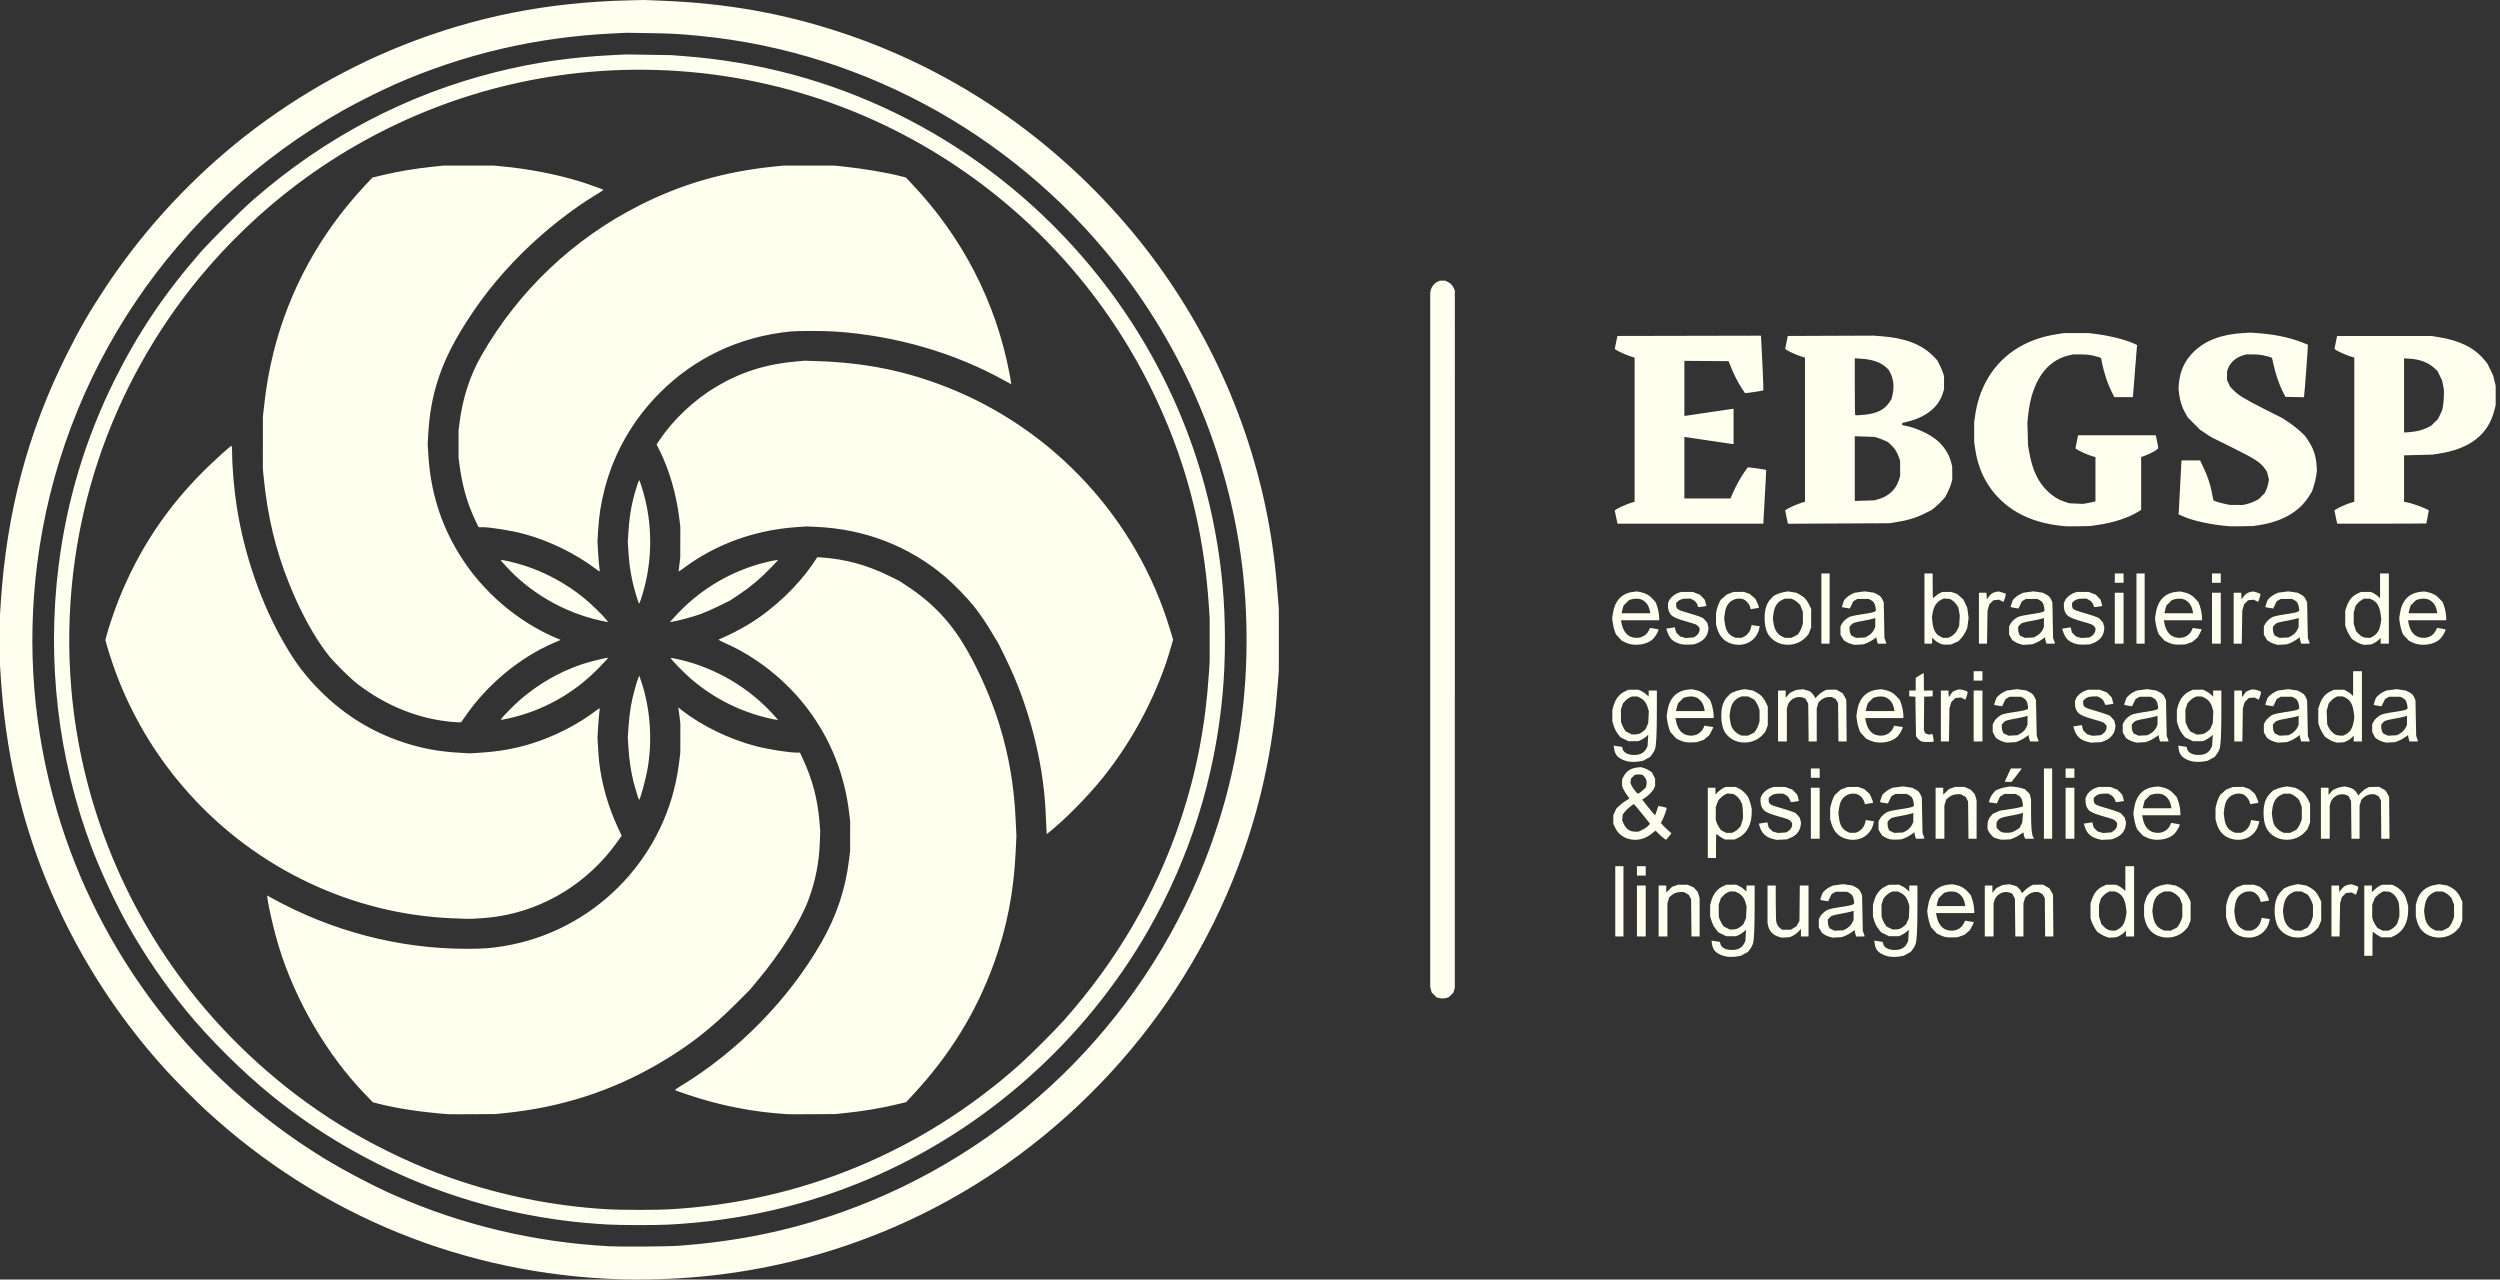 <svg width="254" height="130" viewBox="0 0 254 130" fill="none" xmlns="http://www.w3.org/2000/svg">
<rect x="0" y="0" width="254" height="130" fill="#333333" stroke="none"/>
<path d="M63.029 129.974C47.253 129.489 32.596 123.525 20.994 112.87C19.919 111.883 17.785 109.741 16.852 108.714C11.694 103.034 7.595 96.535 4.711 89.467C2.063 82.974 0.554 76.221 0.072 68.703L0 67.572V65.014V62.455L0.072 61.325C0.666 52.063 2.806 43.971 6.752 36.069C8.087 33.395 9.103 31.64 10.762 29.137C14.088 24.122 18.167 19.517 22.803 15.548C28.147 10.973 34.364 7.214 40.876 4.62C48.182 1.71 55.558 0.236 63.802 0.039L65.438 0L67.193 0.069C73.842 0.33 79.604 1.357 85.595 3.349C96.283 6.902 105.893 13.252 113.547 21.82C121.251 30.445 126.522 41.019 128.738 52.298C129.278 55.045 129.608 57.593 129.854 60.908L129.929 61.92V65.014V68.108L129.854 69.119C129.608 72.435 129.278 74.982 128.738 77.73C125.537 94.022 116.075 108.518 102.296 118.242C93.446 124.487 83.096 128.402 72.28 129.595C69.29 129.925 65.925 130.063 63.029 129.974ZM69.008 126.566C74.994 126.122 80.284 125.027 85.607 123.129C102.389 117.146 115.845 104.131 122.377 87.563C124.546 82.063 125.905 76.319 126.418 70.487C126.729 66.953 126.729 63.075 126.418 59.54C125.418 48.179 121.214 37.235 114.325 28.067C103.915 14.212 88.19 5.324 71.12 3.648C69.072 3.446 68.205 3.399 65.884 3.364L63.653 3.331L62.225 3.4C54.445 3.777 47.123 5.492 40.093 8.582C38.806 9.147 36.17 10.468 34.917 11.175C17.713 20.878 6.207 37.93 3.771 57.335C2.717 65.731 3.387 74.124 5.764 82.297C10.011 96.899 19.755 109.611 32.864 117.649C34.956 118.932 37.938 120.498 40.093 121.445C46.977 124.472 54.266 126.204 61.868 126.619C63.102 126.687 67.856 126.651 69.008 126.566ZM61.809 124.413C49.26 123.757 37.365 119.201 27.61 111.314C24.706 108.966 21.256 105.542 18.936 102.705C16.692 99.961 14.685 97.021 12.962 93.955C11.718 91.741 10.186 88.443 9.274 86.016C5.9 77.034 4.748 67.188 5.946 57.547C6.777 50.854 8.689 44.52 11.691 38.508C14.037 33.809 16.741 29.793 20.302 25.716C21.373 24.49 24.496 21.372 25.735 20.292C33.005 13.953 41.31 9.59 50.445 7.31C54.304 6.347 57.974 5.813 62.196 5.601L63.594 5.531L65.914 5.566L68.234 5.602L69.395 5.693C71.481 5.857 73.085 6.052 75.053 6.381C89.895 8.864 103.362 17.09 112.552 29.286C119.213 38.126 123.213 48.489 124.216 59.51C124.533 62.995 124.533 67.032 124.216 70.517C123.44 79.043 120.87 87.189 116.624 94.583C110.202 105.765 100.131 114.728 88.353 119.745C81.866 122.508 75.11 124.053 67.907 124.42C66.557 124.489 63.185 124.485 61.809 124.413ZM67.907 122.873C81.315 122.14 93.595 117.071 103.635 108.126C104.64 107.23 107.197 104.674 108.076 103.686C113.467 97.626 117.45 90.794 119.938 83.338C121.567 78.459 122.485 73.695 122.829 68.346L122.902 67.215V65.014V62.812L122.829 61.682C122.308 53.577 120.368 46.307 116.835 39.222C111.904 29.333 104.224 21.036 94.707 15.318C84.26 9.039 72.071 6.236 59.875 7.306C49.156 8.246 38.865 12.2 30.216 18.701C26.602 21.417 23.237 24.627 20.335 28.126C15.788 33.61 12.248 39.982 9.99 46.748C7.499 54.213 6.562 62.211 7.254 70.101C8.225 81.153 12.385 91.725 19.22 100.512C23.395 105.878 28.639 110.611 34.362 114.178C37.495 116.131 41.196 117.961 44.585 119.234C50.128 121.316 55.933 122.538 61.839 122.868C63.115 122.939 66.646 122.942 67.907 122.873ZM45.507 113.199C42.802 112.996 40.303 112.615 38.338 112.109L37.891 111.994L37.133 111.212C33.242 107.204 29.991 101.642 28.309 96.117C27.86 94.643 27.309 92.292 27.178 91.294L27.136 90.979L27.576 91.222C33.702 94.611 40.55 96.399 47.401 96.398C49.092 96.398 49.862 96.342 51.189 96.124C60.156 94.648 67.279 87.571 68.827 78.599C68.908 78.13 69.007 77.451 69.047 77.091L69.121 76.437L69.122 74.979L69.123 73.522L69.049 72.867C69.009 72.507 68.96 72.137 68.941 72.043L68.907 71.874L69.284 72.168C71.327 73.759 74.128 75.115 76.81 75.812C78.074 76.14 80.148 76.466 80.973 76.467H81.277L81.557 77.071C82.551 79.212 83.073 81.189 83.262 83.525L83.334 84.409L83.299 85.48C83.229 87.594 82.868 89.451 82.146 91.4C81.322 93.626 79.336 96.782 76.974 99.618L76.212 100.533L74.811 101.936C72.226 104.525 69.978 106.275 66.991 108.025C62.178 110.843 57.06 112.497 51.308 113.09L50.386 113.186L48.095 113.203C46.835 113.213 45.67 113.211 45.507 113.199ZM79.955 113.198C76.513 112.981 73.269 112.35 70.005 111.262C69.211 110.998 68.562 110.765 68.562 110.744C68.562 110.724 68.823 110.548 69.142 110.354C75.002 106.789 80.138 101.546 83.461 95.736C85.006 93.036 85.906 90.33 86.271 87.295L86.375 86.432L86.375 84.945L86.376 83.458L86.302 82.803C85.847 78.772 84.438 75.182 82.079 72.049C79.909 69.166 76.896 66.759 73.683 65.343C73.285 65.168 72.981 65.007 73.007 64.985C73.033 64.963 73.241 64.869 73.47 64.775C74.101 64.515 75.274 63.906 76.061 63.428C78.599 61.888 81.062 59.553 82.663 57.169L83.038 56.61L83.43 56.636C85.868 56.8 88.053 57.392 90.308 58.499L91.379 59.025L92.182 59.556C94.802 61.286 96.644 63.251 98.222 65.997C99.544 68.299 100.769 71.123 101.551 73.67C102.528 76.856 103.039 79.889 103.2 83.454L103.267 84.938L103.197 86.459C103.006 90.623 102.3 94.247 100.957 97.945C99.18 102.84 96.517 107.17 92.845 111.133L92.064 111.976L91.067 112.216C89.421 112.612 87.759 112.888 85.802 113.092L84.894 113.186L82.603 113.203C81.343 113.212 80.152 113.21 79.956 113.198L79.955 113.198ZM45.98 93.299C35.793 92.884 26.071 88.277 19.188 80.602C16.12 77.18 13.761 73.373 12.046 69.074C11.683 68.163 11.101 66.459 10.878 65.648L10.708 65.032L10.816 64.606C11.009 63.844 11.616 62.043 12.036 60.988C14.061 55.889 16.915 51.583 20.825 47.726C21.913 46.653 23.43 45.291 23.537 45.291C23.562 45.291 23.583 45.619 23.583 46.021C23.583 47.418 23.792 49.822 24.062 51.538C24.83 56.403 26.533 61.307 28.846 65.311C30.029 67.36 31.039 68.697 32.535 70.192C35.177 72.834 38.212 74.634 41.759 75.661C43.373 76.129 44.758 76.362 46.591 76.473L47.735 76.543L48.822 76.473C50.699 76.353 52.298 76.07 53.955 75.563C56.252 74.861 58.643 73.648 60.497 72.245C60.719 72.077 60.911 71.95 60.924 71.963C60.938 71.976 60.922 72.173 60.89 72.4C60.858 72.627 60.803 73.293 60.768 73.881L60.705 74.95L60.765 75.991C60.798 76.563 60.853 77.26 60.887 77.538C61.167 79.812 61.825 82.061 62.85 84.244L63.163 84.911L62.664 85.606C59.752 89.667 55.361 92.383 50.513 93.122C49.695 93.247 48.086 93.37 47.47 93.354C47.274 93.349 46.603 93.325 45.98 93.299ZM106.319 84.247C106.301 83.976 106.271 83.343 106.253 82.839C106.085 78.247 104.92 73.174 102.994 68.651C102.537 67.576 101.383 65.21 101.232 65.036C101.193 64.991 101.026 64.713 100.86 64.419C100.41 63.617 99.518 62.3 98.925 61.563C98.249 60.722 96.889 59.328 96.047 58.613C92.345 55.469 87.834 53.731 82.841 53.525L81.918 53.487L80.937 53.555C76.704 53.849 72.773 55.266 69.552 57.656C69.23 57.895 68.96 58.082 68.952 58.072C68.944 58.061 68.977 57.745 69.025 57.368L69.113 56.684L69.118 55.108L69.122 53.531L69.016 52.668C68.713 50.181 67.993 47.714 66.983 45.703L66.709 45.158L66.972 44.763C68.385 42.644 70.546 40.608 72.798 39.273C75.307 37.786 77.845 36.99 80.937 36.72L81.74 36.65L83.019 36.69C87.876 36.842 92.026 37.681 96.302 39.376C107.127 43.668 115.515 52.795 118.867 63.93L119.186 64.989L119.007 65.626C117.695 70.306 115.157 75.176 111.992 79.085C110.444 80.997 108.16 83.306 106.58 84.558L106.353 84.738L106.319 84.247ZM64.92 81.253C64.855 81.145 64.523 80.056 64.368 79.445C64.116 78.45 63.929 77.208 63.854 76.026L63.784 74.922L63.853 73.903C63.961 72.319 64.158 71.166 64.552 69.812C64.669 69.408 64.806 68.98 64.857 68.86L64.949 68.643L65.15 69.238C66.051 71.905 66.294 75.068 65.818 77.954C65.62 79.156 65.009 81.401 64.92 81.253ZM46.191 73.364C42.719 73.12 39.25 71.757 36.315 69.484C35.521 68.869 33.98 67.34 33.344 66.537C31.953 64.779 30.511 62.142 29.353 59.243C27.979 55.8 27.173 52.413 26.785 48.444L26.706 47.641L26.709 44.993L26.711 42.346L26.814 41.394C27.045 39.268 27.313 37.731 27.783 35.831C29.336 29.561 32.488 23.781 36.988 18.951L37.832 18.045L38.813 17.808C40.445 17.413 42.141 17.129 44.049 16.93L45.031 16.827L47.589 16.825L50.148 16.822L50.98 16.9C53.703 17.156 56.472 17.691 58.864 18.423C59.831 18.719 61.303 19.245 61.303 19.294C61.303 19.317 61.042 19.491 60.723 19.681C58.212 21.175 55.338 23.433 53.033 25.724C50.509 28.232 48.523 30.769 46.726 33.778C44.703 37.167 43.726 40.285 43.514 44.032L43.452 45.123L43.513 46.144C43.738 49.917 44.752 53.194 46.654 56.297C49 60.124 52.648 63.239 56.769 64.933L56.964 65.014L56.209 65.341C52.781 66.826 49.488 69.563 47.288 72.758C47.067 73.08 46.87 73.358 46.851 73.376C46.831 73.393 46.535 73.388 46.191 73.364ZM50.944 73.031C51.064 72.813 52.241 71.62 52.876 71.073C54.726 69.481 56.754 68.31 59.03 67.519C59.597 67.322 61.023 66.951 61.565 66.859L61.797 66.82L61.635 67.017C61.547 67.126 61.134 67.56 60.719 67.981C58.247 70.488 55.138 72.215 51.717 72.98C51.337 73.065 50.995 73.135 50.956 73.135H50.887L50.944 73.031ZM78.141 72.982C75.18 72.299 72.502 70.945 70.198 68.966C69.509 68.375 68.048 66.871 68.135 66.842C68.167 66.831 68.51 66.893 68.898 66.98C72.662 67.822 76.143 69.868 78.689 72.733L79.045 73.135L78.905 73.131C78.828 73.129 78.484 73.062 78.141 72.982ZM60.977 63.044C57.313 62.23 53.854 60.232 51.398 57.513L50.87 56.929L50.943 56.905C51.065 56.864 52.425 57.19 53.28 57.465C55.431 58.157 57.494 59.277 59.304 60.735C59.963 61.266 61.23 62.492 61.591 62.948L61.789 63.199L61.71 63.194C61.666 63.191 61.336 63.124 60.977 63.044ZM68.428 62.8C71.011 59.892 74.408 57.884 78.162 57.044C78.55 56.957 78.907 56.894 78.955 56.904L79.043 56.922L78.254 57.745C77.271 58.772 76.231 59.645 75.076 60.413L74.184 61.007L73.054 61.565C72.432 61.871 71.575 62.247 71.15 62.399C70.41 62.664 68.882 63.078 68.331 63.163L68.07 63.203L68.428 62.8ZM64.92 61.322C64.822 61.16 64.381 59.651 64.25 59.03C64.025 57.967 63.932 57.276 63.853 56.104L63.782 55.048L63.853 53.992C63.973 52.206 64.204 50.959 64.706 49.396C64.806 49.085 64.906 48.81 64.93 48.785C64.979 48.73 65.344 49.884 65.554 50.756C66.246 53.644 66.227 56.706 65.499 59.57C65.256 60.527 64.967 61.4 64.92 61.322ZM60.521 57.792C58.471 56.241 55.817 54.946 53.271 54.255C51.976 53.903 49.855 53.561 48.968 53.561H48.622L48.275 52.832C47.459 51.118 46.922 49.199 46.659 47.046L46.587 46.451L46.587 45.112L46.588 43.774L46.661 43.149C46.966 40.566 47.72 38.206 48.897 36.149C52.663 29.567 58.214 24.288 64.962 20.869C69.237 18.703 73.6 17.441 78.575 16.929L79.598 16.823L82.157 16.823L84.715 16.822L85.518 16.901C87.505 17.095 90.043 17.521 91.587 17.918L92.033 18.033L92.588 18.618C97.771 24.071 101.181 30.678 102.562 37.942C102.674 38.53 102.758 39.018 102.749 39.027C102.74 39.036 102.44 38.88 102.083 38.681C97.029 35.857 91.026 34.11 84.928 33.688C83.709 33.604 81.07 33.602 80.253 33.686C75.125 34.209 70.62 36.33 67.043 39.905C64.327 42.62 62.414 45.938 61.45 49.604C61.052 51.119 60.863 52.325 60.766 53.962L60.703 55.048L60.767 56.132C60.802 56.727 60.858 57.401 60.89 57.628C60.922 57.855 60.939 58.05 60.927 58.062C60.915 58.074 60.732 57.952 60.521 57.792L60.521 57.792ZM146.155 101.387L145.957 101.33L145.704 101.077L145.451 100.824L145.381 100.548L145.312 100.272V64.984V29.696L145.376 29.439C145.46 29.108 145.744 28.765 146.051 28.625L146.293 28.515H146.561H146.829L147.067 28.626C147.358 28.761 147.596 29.006 147.718 29.299L147.811 29.52L147.81 64.937L147.809 100.354L147.743 100.592L147.677 100.83L147.431 101.076L147.185 101.322L146.947 101.388C146.667 101.466 146.427 101.466 146.155 101.387L146.155 101.387ZM175.314 97.168C174.958 97.098 174.524 96.895 174.326 96.707C174.093 96.486 173.984 96.256 173.933 95.88L173.889 95.56L174.043 95.59C174.128 95.606 174.321 95.637 174.473 95.658L174.75 95.696L174.785 95.872C174.864 96.269 175.312 96.516 175.952 96.516C176.587 96.516 176.973 96.311 177.21 95.847L177.331 95.609L177.365 95.037L177.399 94.465L177.17 94.666C177.043 94.778 176.818 94.924 176.669 94.991L176.398 95.115L175.891 95.117L175.384 95.119L174.986 94.922L174.587 94.726L174.384 94.476C174.135 94.169 173.972 93.851 173.847 93.427L173.751 93.104V92.532V91.961L173.84 91.62C174.038 90.857 174.452 90.319 175.051 90.044L175.387 89.89L175.893 89.887L176.398 89.883L176.673 90.01C176.825 90.08 177.059 90.237 177.194 90.359L177.44 90.581V90.277V89.972H177.856H178.273L178.271 92.129C178.27 94.354 178.215 95.494 178.091 95.909C178.051 96.041 177.922 96.276 177.804 96.432L177.588 96.715L177.236 96.909L176.884 97.103L176.518 97.167C176.099 97.24 175.679 97.24 175.314 97.168ZM176.509 94.353C176.616 94.308 176.8 94.188 176.916 94.085L177.127 93.9L177.263 93.587L177.399 93.274L177.427 92.675L177.454 92.076L177.352 91.723C177.202 91.204 176.954 90.894 176.517 90.684L176.279 90.57H176.012H175.744L175.506 90.678C175.375 90.738 175.171 90.894 175.052 91.026L174.837 91.265L174.727 91.585L174.617 91.906L174.624 92.531L174.63 93.155L174.728 93.423C174.782 93.57 174.896 93.79 174.98 93.912L175.133 94.133L175.435 94.284L175.738 94.435H176.025C176.184 94.435 176.401 94.398 176.509 94.353ZM191.854 97.168C191.498 97.098 191.064 96.895 190.866 96.707C190.633 96.486 190.524 96.256 190.472 95.88L190.429 95.56L190.583 95.59C190.668 95.606 190.861 95.637 191.013 95.658L191.29 95.696L191.325 95.872C191.404 96.269 191.852 96.516 192.492 96.516C193.127 96.516 193.513 96.311 193.749 95.847L193.871 95.609L193.905 95.037L193.939 94.465L193.71 94.666C193.583 94.778 193.358 94.924 193.209 94.991L192.938 95.115L192.431 95.117L191.924 95.119L191.526 94.922L191.127 94.726L190.924 94.476C190.675 94.169 190.512 93.851 190.387 93.427L190.291 93.104V92.532V91.961L190.38 91.62C190.578 90.857 190.992 90.319 191.591 90.044L191.927 89.89L192.433 89.887L192.938 89.883L193.213 90.01C193.365 90.08 193.599 90.237 193.734 90.359L193.98 90.581V90.277V89.972H194.396H194.812L194.811 92.129C194.81 94.354 194.755 95.494 194.631 95.909C194.591 96.041 194.462 96.276 194.344 96.432L194.128 96.715L193.776 96.909L193.424 97.103L193.057 97.167C192.639 97.24 192.219 97.24 191.854 97.168ZM193.049 94.353C193.156 94.308 193.34 94.188 193.456 94.085L193.667 93.9L193.803 93.587L193.939 93.274L193.966 92.675L193.994 92.076L193.892 91.723C193.742 91.204 193.493 90.894 193.057 90.684L192.819 90.57H192.552H192.284L192.046 90.678C191.915 90.738 191.711 90.894 191.592 91.026L191.377 91.265L191.267 91.585L191.157 91.906L191.164 92.531L191.17 93.155L191.268 93.423C191.322 93.57 191.435 93.79 191.52 93.912L191.673 94.133L191.975 94.284L192.278 94.435H192.565C192.723 94.435 192.941 94.398 193.049 94.353ZM240.208 93.542V89.972H240.595H240.982V90.308V90.643L241.28 90.364C241.445 90.21 241.679 90.04 241.801 89.987L242.023 89.89L242.528 89.888L243.034 89.887L243.312 90.014C243.655 90.17 244.095 90.568 244.288 90.896C244.367 91.032 244.486 91.352 244.551 91.608L244.67 92.074L244.669 92.496C244.666 93.722 244.157 94.661 243.272 95.069L242.915 95.234L242.439 95.233L241.963 95.232L241.718 95.104C241.584 95.034 241.392 94.907 241.293 94.824C241.194 94.741 241.097 94.672 241.077 94.672C241.057 94.672 241.041 95.221 241.041 95.892V97.112H240.625H240.208L240.208 93.542ZM242.926 94.429C243.067 94.361 243.264 94.207 243.363 94.087L243.543 93.869L243.661 93.491L243.778 93.113V92.587C243.778 92.297 243.749 91.928 243.715 91.766C243.631 91.375 243.365 90.968 243.064 90.768L242.819 90.606L242.503 90.58L242.188 90.554L241.959 90.662C241.833 90.722 241.63 90.874 241.507 91.001L241.284 91.231L241.152 91.568L241.02 91.906L241.018 92.56L241.015 93.215L241.088 93.462C241.129 93.598 241.248 93.838 241.354 93.994L241.547 94.279L241.809 94.416L242.071 94.554H242.37H242.669L242.926 94.429ZM180.752 95.186C180.166 95.021 179.762 94.614 179.645 94.073L179.581 93.774V91.873V89.972H179.998H180.414L180.417 91.683C180.418 92.624 180.442 93.51 180.47 93.653C180.525 93.939 180.664 94.156 180.913 94.342L181.078 94.464H181.509H181.941L182.234 94.283L182.527 94.103L182.675 93.837L182.824 93.572L182.842 91.772L182.86 89.972H183.303H183.746V92.56V95.148H183.36H182.973V94.763V94.378L182.728 94.643C182.594 94.789 182.343 94.977 182.172 95.061L181.86 95.213L181.449 95.24L181.039 95.267L180.752 95.186ZM185.904 95.186C185.733 95.142 185.487 95.037 185.357 94.951L185.121 94.794L184.957 94.513L184.792 94.233L184.791 93.813L184.79 93.394L184.921 93.147C185.089 92.828 185.473 92.502 185.821 92.383C185.972 92.331 186.444 92.238 186.87 92.175C187.882 92.027 188.246 91.945 188.326 91.848L188.392 91.768L188.353 91.469C188.301 91.08 188.157 90.852 187.873 90.711L187.643 90.597H187.078H186.513L186.305 90.716L186.096 90.835L185.918 91.204L185.739 91.573L185.62 91.549C185.555 91.536 185.374 91.509 185.219 91.489C185.063 91.469 184.936 91.428 184.936 91.399C184.936 91.37 184.99 91.201 185.057 91.024L185.177 90.702L185.395 90.478C185.514 90.354 185.752 90.189 185.923 90.111L186.235 89.969L186.75 89.9L187.266 89.831L187.734 89.899L188.202 89.967L188.488 90.112C188.826 90.284 188.941 90.401 189.082 90.718L189.187 90.954L189.224 92.769L189.26 94.583L189.359 94.844C189.413 94.987 189.458 95.114 189.458 95.126C189.458 95.139 189.261 95.149 189.021 95.149H188.584L188.515 94.919C188.477 94.792 188.446 94.643 188.446 94.588V94.488L188.111 94.728C187.927 94.859 187.629 95.023 187.448 95.09L187.119 95.213L186.667 95.239L186.215 95.265L185.904 95.186ZM187.525 94.391C187.839 94.229 188.081 93.984 188.216 93.691L188.325 93.453L188.326 92.995L188.327 92.537L188.045 92.621C187.889 92.666 187.454 92.759 187.078 92.826C186.193 92.984 186.042 93.037 185.86 93.253L185.71 93.432V93.698C185.71 93.845 185.752 94.046 185.803 94.145L185.896 94.325L186.145 94.442L186.394 94.558L186.84 94.536L187.286 94.514L187.525 94.391ZM197.671 95.206C197.525 95.176 197.266 95.082 197.094 94.998L196.783 94.846L196.486 94.521L196.189 94.196L196.063 93.859C195.994 93.674 195.908 93.313 195.871 93.056L195.805 92.59L195.871 92.124C196.063 90.772 196.787 90.001 197.979 89.878L198.356 89.84L198.711 89.913C199.221 90.018 199.57 90.215 199.916 90.594L200.218 90.925L200.34 91.25C200.472 91.603 200.582 92.192 200.583 92.546L200.584 92.769H198.644H196.703L196.743 92.992C196.892 93.822 197.268 94.334 197.845 94.495C198.567 94.695 199.263 94.4 199.546 93.773L199.652 93.537L199.806 93.567C199.89 93.584 200.086 93.615 200.242 93.636L200.524 93.675L200.524 93.742C200.523 93.78 200.434 93.969 200.326 94.164L200.129 94.518L199.861 94.745L199.593 94.972L199.241 95.097L198.888 95.222L198.412 95.242C198.15 95.253 197.817 95.237 197.671 95.206H197.671ZM199.625 91.784C199.524 91.244 199.216 90.84 198.76 90.649C198.518 90.548 198.088 90.544 197.764 90.64L197.52 90.713L197.241 90.99L196.963 91.267L196.87 91.582C196.818 91.756 196.776 91.933 196.776 91.976V92.055H198.226H199.676L199.625 91.784ZM214.017 95.188C213.862 95.144 213.587 95.009 213.404 94.888L213.072 94.668L212.835 94.301C212.705 94.099 212.552 93.786 212.496 93.605L212.394 93.275L212.394 92.531L212.395 91.787L212.531 91.391C212.776 90.68 213.112 90.291 213.719 90.015L214 89.888H214.506H215.012L215.279 90.025C215.427 90.101 215.634 90.246 215.741 90.347L215.934 90.531V89.27V88.009H216.38H216.826V91.579V95.148H216.41H215.993V94.847V94.545L215.793 94.757C215.683 94.874 215.464 95.027 215.306 95.097L215.019 95.224L214.658 95.245L214.298 95.267L214.017 95.188ZM215.148 94.441C215.64 94.19 215.883 93.8 215.994 93.088L216.059 92.669L215.997 92.18C215.897 91.38 215.625 90.909 215.13 90.68L214.892 90.57L214.607 90.569L214.322 90.567L214.093 90.684C213.967 90.749 213.771 90.91 213.657 91.044L213.449 91.286L213.353 91.63L213.256 91.973V92.543V93.113L213.376 93.499L213.495 93.885L213.737 94.135C214.033 94.44 214.268 94.548 214.642 94.551L214.927 94.554L215.148 94.441ZM219.593 95.185C218.721 94.973 218.141 94.376 217.927 93.47L217.839 93.096L217.838 92.528L217.838 91.961L217.926 91.619C218.179 90.65 218.828 90.066 219.84 89.898L220.237 89.833L220.653 89.904L221.069 89.975L221.417 90.161C221.853 90.394 222.141 90.708 222.381 91.215L222.567 91.609L222.566 92.561L222.565 93.513L222.429 93.852L222.293 94.191L222.035 94.479C221.459 95.119 220.482 95.401 219.593 95.185ZM220.866 94.397L221.18 94.24L221.35 94.006C221.443 93.877 221.566 93.633 221.624 93.464L221.728 93.156L221.725 92.531L221.723 91.906L221.589 91.56L221.455 91.215L221.244 91.003C221.128 90.887 220.923 90.742 220.789 90.681L220.545 90.57H220.217H219.89L219.651 90.679C219.122 90.919 218.825 91.386 218.732 92.126L218.677 92.561L218.733 92.996C218.825 93.727 219.127 94.203 219.652 94.442L219.89 94.551L220.221 94.552L220.551 94.554L220.866 94.397ZM227.863 95.184C227.039 94.98 226.492 94.407 226.256 93.502L226.167 93.16L226.168 92.593L226.169 92.025L226.257 91.652C226.305 91.447 226.41 91.15 226.491 90.991L226.636 90.703L226.94 90.43L227.244 90.157L227.583 90.026L227.922 89.895L228.458 89.889L228.993 89.883L229.301 89.99L229.608 90.098L229.889 90.345L230.17 90.592L230.34 90.952C230.434 91.149 230.51 91.356 230.51 91.41L230.51 91.509L230.257 91.547C230.118 91.568 229.935 91.598 229.851 91.614L229.698 91.643L229.625 91.402C229.536 91.104 229.238 90.755 228.981 90.648C228.559 90.472 227.985 90.574 227.613 90.893C227.301 91.16 227.129 91.533 227.057 92.101L227 92.557L227.058 93.023C227.154 93.787 227.41 94.207 227.922 94.442L228.16 94.551H228.458H228.755L228.994 94.443C229.304 94.301 229.595 93.965 229.681 93.647C229.719 93.508 229.761 93.358 229.773 93.315L229.796 93.237L229.9 93.266C229.958 93.282 230.142 93.313 230.31 93.334L230.615 93.373L230.562 93.609C230.289 94.82 229.129 95.497 227.863 95.184ZM232.86 95.185C232.227 95.031 231.679 94.612 231.397 94.065C231.22 93.721 231.107 93.145 231.106 92.583C231.104 91.629 231.309 91.015 231.788 90.536L232.063 90.26L232.387 90.112C232.565 90.031 232.889 89.934 233.108 89.898L233.505 89.832L233.92 89.904L234.336 89.975L234.685 90.161C235.121 90.393 235.408 90.707 235.648 91.214L235.835 91.609L235.834 92.56L235.833 93.512L235.697 93.852L235.561 94.191L235.302 94.479C234.726 95.119 233.75 95.401 232.86 95.185ZM234.133 94.397L234.448 94.24L234.622 93.999C234.718 93.866 234.842 93.609 234.896 93.427L234.995 93.096L234.996 92.531L234.997 91.966L234.892 91.657C234.834 91.488 234.711 91.244 234.618 91.115L234.448 90.881L234.133 90.724L233.819 90.567L233.488 90.569L233.158 90.57L232.92 90.679C232.395 90.918 232.092 91.395 232 92.126L231.945 92.561L232 92.996C232.093 93.727 232.395 94.203 232.92 94.442L233.158 94.551L233.488 94.552L233.819 94.554L234.133 94.397ZM247.199 95.185C246.327 94.973 245.747 94.376 245.534 93.47L245.445 93.096L245.445 92.528L245.444 91.961L245.533 91.619C245.785 90.65 246.434 90.066 247.446 89.898L247.843 89.832L248.259 89.904L248.675 89.975L249.024 90.161C249.46 90.393 249.747 90.707 249.987 91.214L250.174 91.609L250.172 92.56L250.171 93.512L250.035 93.852L249.9 94.191L249.641 94.479C249.065 95.119 248.089 95.401 247.199 95.185ZM248.472 94.397L248.786 94.24L248.956 94.006C249.049 93.877 249.173 93.633 249.23 93.463L249.334 93.155L249.332 92.531L249.329 91.906L249.196 91.56L249.062 91.215L248.85 91.003C248.734 90.887 248.529 90.742 248.395 90.681L248.151 90.57H247.824H247.496L247.257 90.679C246.728 90.919 246.432 91.386 246.339 92.126L246.284 92.56L246.339 92.996C246.431 93.727 246.733 94.203 247.258 94.442L247.496 94.551L247.827 94.552L248.157 94.554L248.472 94.397ZM164.112 91.579V88.009H164.529H164.945V91.579V95.148H164.529H164.112V91.579ZM166.314 92.56V89.972H166.76H167.206V92.56V95.148H166.76H166.314V92.56ZM168.515 92.56V89.972H168.902H169.289V90.326V90.679L169.585 90.39L169.881 90.102L170.195 89.993L170.508 89.884L170.984 89.887L171.46 89.89L171.772 90.028L172.084 90.165L172.289 90.392L172.495 90.62L172.587 90.932L172.68 91.243V93.196V95.148H172.267H171.855L171.836 93.26L171.817 91.371L171.694 91.135L171.57 90.899L171.312 90.763L171.055 90.627H170.788C170.404 90.627 170.095 90.736 169.825 90.967L169.589 91.169L169.498 91.474L169.408 91.779V93.464V95.148H168.961H168.515V92.56ZM201.655 92.56V89.972H202.041H202.428V90.34V90.708L202.638 90.463L202.848 90.218L203.158 90.066L203.469 89.914L203.83 89.876L204.191 89.839L204.529 89.937L204.867 90.035L205.068 90.212C205.179 90.309 205.303 90.469 205.343 90.567C205.384 90.665 205.427 90.746 205.439 90.746C205.45 90.746 205.573 90.623 205.712 90.473C205.85 90.323 206.098 90.13 206.263 90.044L206.563 89.888L207.069 89.885L207.574 89.883L207.897 90.066L208.22 90.249L208.403 90.572L208.586 90.894L208.604 93.022L208.622 95.148H208.206H207.79L207.771 93.2L207.753 91.251L207.632 91.043L207.511 90.835L207.305 90.731L207.098 90.627H206.844C206.519 90.627 206.199 90.76 205.952 91L205.757 91.189L205.669 91.484L205.581 91.779V93.464V95.148H205.17H204.758L204.738 93.23L204.718 91.311L204.581 91.054L204.444 90.796L204.241 90.712C203.59 90.44 202.788 90.854 202.612 91.553L202.547 91.81V93.479V95.148H202.101H201.655V92.56ZM236.876 92.56V89.972H237.26H237.644L237.662 90.31L237.679 90.648L237.851 90.399C238.058 90.1 238.314 89.932 238.642 89.879L238.884 89.841L239.222 89.939C239.407 89.993 239.574 90.074 239.591 90.119C239.608 90.165 239.565 90.361 239.494 90.554L239.366 90.907L239.147 90.793L238.929 90.678L238.641 90.704L238.352 90.729L238.143 90.939L237.933 91.148L237.842 91.468L237.75 91.787L237.724 93.468L237.698 95.148H237.287H236.876V92.56ZM166.314 88.485V88.009H166.76H167.206V88.485V88.961H166.76H166.314V88.485ZM173.513 83.606V80.037H173.9H174.286V80.372V80.707L174.585 80.428C174.749 80.274 174.984 80.105 175.106 80.051L175.328 79.954L175.833 79.953L176.339 79.951L176.617 80.078C176.96 80.234 177.4 80.632 177.593 80.96C177.672 81.096 177.791 81.416 177.856 81.672L177.975 82.138L177.974 82.56C177.971 83.786 177.462 84.725 176.577 85.134L176.22 85.299L175.744 85.297L175.268 85.296L175.023 85.168C174.888 85.098 174.697 84.972 174.598 84.888C174.499 84.805 174.402 84.737 174.382 84.737C174.362 84.737 174.346 85.285 174.346 85.956V87.176H173.929H173.513L173.513 83.606ZM176.231 84.493C176.372 84.425 176.569 84.271 176.668 84.151L176.848 83.933L176.965 83.555L177.083 83.177V82.651C177.083 82.362 177.054 81.992 177.019 81.83C176.936 81.439 176.67 81.032 176.368 80.832L176.124 80.67L175.808 80.644L175.493 80.618L175.264 80.727C175.138 80.786 174.935 80.939 174.812 81.065L174.589 81.295L174.457 81.632L174.325 81.97L174.323 82.625L174.32 83.279L174.393 83.526C174.433 83.662 174.553 83.902 174.659 84.058L174.852 84.343L175.114 84.481L175.376 84.618H175.675H175.974L176.231 84.493ZM165.482 85.236C164.832 85.062 164.349 84.65 164.065 84.03L163.912 83.696L163.913 83.25L163.914 82.803L164.073 82.469L164.232 82.135L164.549 81.836C164.723 81.671 165.017 81.451 165.203 81.346C165.389 81.241 165.54 81.141 165.54 81.122C165.54 81.104 165.431 80.944 165.297 80.766C165.163 80.589 164.998 80.319 164.93 80.166L164.806 79.888L164.805 79.53L164.804 79.171L164.976 78.856C165.26 78.333 165.718 78.043 166.363 77.976L166.709 77.939L167.032 78.034C167.21 78.085 167.467 78.21 167.603 78.311L167.852 78.493L168.005 78.801L168.158 79.108V79.476V79.844L168.066 80.065C167.946 80.351 167.513 80.813 167.139 81.053L166.846 81.241L167.045 81.486C167.155 81.621 167.439 81.98 167.676 82.283C167.914 82.586 168.13 82.821 168.155 82.805C168.181 82.789 168.263 82.581 168.338 82.343C168.413 82.105 168.48 81.903 168.486 81.895C168.503 81.87 169.291 82.042 169.328 82.079C169.375 82.126 169.122 82.865 168.92 83.269L168.747 83.615L168.968 83.863C169.09 84 169.326 84.229 169.492 84.372C169.658 84.515 169.804 84.64 169.816 84.651C169.827 84.662 169.709 84.818 169.554 84.998L169.271 85.326L169.021 85.147C168.884 85.048 168.644 84.838 168.487 84.679L168.203 84.39L167.881 84.653C167.134 85.261 166.315 85.46 165.482 85.236H165.482ZM166.776 84.352C167.14 84.182 167.484 83.932 167.568 83.777L167.626 83.668L166.839 82.685C166.407 82.145 166.033 81.702 166.008 81.702C165.899 81.702 165.201 82.291 165.043 82.516L164.869 82.765L164.841 83.061L164.812 83.357L164.959 83.675C165.225 84.251 165.572 84.493 166.135 84.496L166.463 84.498L166.776 84.352ZM166.613 80.533C166.694 80.479 166.861 80.34 166.984 80.222L167.209 80.01L167.272 79.776C167.358 79.457 167.295 79.181 167.08 78.936L166.9 78.731L166.696 78.693C166.584 78.672 166.4 78.672 166.286 78.694L166.08 78.732L165.902 78.911L165.723 79.089L165.684 79.299L165.645 79.51L165.738 79.748C165.84 80.008 166.307 80.624 166.405 80.629C166.438 80.63 166.532 80.588 166.613 80.534V80.533ZM180.176 85.253C179.408 85.073 178.97 84.652 178.762 83.895L178.702 83.677L178.978 83.64C179.13 83.619 179.322 83.588 179.405 83.572L179.556 83.543L179.627 83.81L179.698 84.076L179.9 84.278L180.101 84.479L180.377 84.556L180.654 84.634L181.064 84.604L181.474 84.575L181.673 84.452C181.914 84.302 182.08 84.036 182.08 83.799V83.622L181.954 83.461C181.8 83.266 181.733 83.239 180.694 82.945C179.816 82.697 179.393 82.513 179.183 82.288C178.984 82.075 178.867 81.741 178.869 81.392L178.87 81.078L178.98 80.836C179.122 80.524 179.519 80.187 179.902 80.054L180.206 79.949L180.801 79.953L181.396 79.957L181.753 80.094L182.11 80.231L182.353 80.481L182.595 80.731L182.685 81.053L182.775 81.375L182.591 81.416C182.49 81.438 182.303 81.465 182.175 81.475L181.943 81.494L181.878 81.314C181.777 81.034 181.64 80.875 181.391 80.748L181.163 80.632H180.803C180.339 80.632 180.077 80.709 179.869 80.909L179.7 81.07V81.271C179.7 81.704 179.807 81.773 181.003 82.115C181.471 82.249 181.985 82.415 182.145 82.484L182.436 82.609L182.642 82.837L182.847 83.064L182.916 83.32L182.986 83.576L182.953 83.855C182.884 84.439 182.472 84.924 181.847 85.157L181.515 85.282L181.009 85.306L180.504 85.33L180.176 85.253ZM187.643 85.248C186.819 85.044 186.272 84.471 186.037 83.566L185.948 83.224L185.948 82.657L185.949 82.089L186.037 81.716C186.086 81.511 186.191 81.214 186.271 81.055L186.417 80.767L186.721 80.494L187.024 80.221L187.364 80.091L187.703 79.96L188.238 79.954L188.774 79.947L189.081 80.055L189.389 80.162L189.67 80.409L189.951 80.656L190.121 81.016C190.214 81.213 190.291 81.42 190.291 81.474L190.291 81.573L190.038 81.611C189.899 81.632 189.716 81.662 189.632 81.678L189.478 81.707L189.406 81.466C189.26 80.98 188.806 80.631 188.318 80.632C187.931 80.632 187.663 80.727 187.394 80.957C187.082 81.224 186.91 81.597 186.838 82.165L186.78 82.621L186.839 83.088C186.934 83.851 187.19 84.271 187.703 84.506L187.941 84.615H188.238H188.536L188.774 84.507C189.085 84.366 189.376 84.03 189.462 83.711C189.5 83.572 189.541 83.422 189.554 83.379L189.576 83.301L189.681 83.33C189.738 83.346 189.922 83.377 190.09 83.398L190.395 83.437L190.342 83.673C190.07 84.884 188.909 85.562 187.643 85.248ZM192.019 85.27C191.873 85.24 191.633 85.14 191.485 85.049L191.216 84.882L191.038 84.595L190.861 84.308L190.86 83.882L190.859 83.458L190.989 83.211C191.158 82.892 191.541 82.567 191.889 82.447C192.041 82.395 192.513 82.302 192.938 82.24C193.951 82.091 194.314 82.009 194.395 81.912L194.461 81.832L194.421 81.533C194.37 81.144 194.226 80.916 193.942 80.775L193.712 80.661H193.147H192.581L192.373 80.78L192.165 80.899L191.986 81.268L191.808 81.637L191.689 81.613C191.623 81.6 191.443 81.573 191.287 81.553C191.132 81.533 191.005 81.493 191.005 81.463C191.005 81.433 191.059 81.265 191.125 81.088L191.246 80.766L191.463 80.542C191.583 80.418 191.821 80.253 191.992 80.175L192.303 80.033L192.819 79.964L193.334 79.895L193.802 79.963L194.27 80.031L194.556 80.176C194.895 80.348 195.01 80.465 195.151 80.782L195.255 81.018L195.292 82.833L195.329 84.647L195.428 84.908C195.482 85.051 195.526 85.178 195.526 85.19C195.526 85.203 195.33 85.213 195.09 85.213H194.653L194.584 84.983C194.546 84.856 194.515 84.707 194.515 84.652V84.552L194.18 84.792C193.996 84.924 193.697 85.087 193.516 85.154L193.188 85.277L192.736 85.302C192.487 85.315 192.165 85.301 192.019 85.27ZM193.594 84.455C193.908 84.293 194.15 84.048 194.284 83.755L194.393 83.517L194.395 83.059L194.396 82.601L194.113 82.684C193.958 82.73 193.523 82.823 193.147 82.89C192.261 83.048 192.111 83.101 191.929 83.317L191.778 83.496V83.763C191.778 83.909 191.82 84.11 191.871 84.209L191.965 84.389L192.213 84.506L192.462 84.623L192.909 84.6L193.355 84.578L193.594 84.455ZM203.231 85.295C203.166 85.278 202.991 85.226 202.842 85.178L202.572 85.092L202.358 84.884C202.24 84.77 202.096 84.576 202.038 84.454L201.933 84.232L201.931 83.904C201.928 83.48 202.037 83.168 202.286 82.893L202.486 82.671L202.829 82.518L203.172 82.365L204.034 82.24C204.509 82.17 205.041 82.073 205.217 82.023L205.538 81.933L205.504 81.607C205.461 81.189 205.314 80.942 205.016 80.786L204.778 80.661H204.213H203.648L203.424 80.8L203.201 80.939L203.038 81.29L202.874 81.64L202.785 81.616C202.736 81.603 202.555 81.574 202.384 81.552L202.072 81.513L202.111 81.355C202.188 81.042 202.316 80.803 202.534 80.561L202.755 80.315L203.068 80.176C203.241 80.1 203.575 80.007 203.812 79.97L204.243 79.903L204.662 79.938C204.892 79.958 205.227 80.02 205.405 80.078L205.73 80.183L205.973 80.425L206.216 80.668L206.285 80.944L206.355 81.22L206.357 82.606C206.359 84.088 206.415 84.747 206.563 85.034L206.655 85.213H206.21H205.764L205.708 85.108C205.677 85.05 205.633 84.903 205.61 84.781L205.569 84.561L205.24 84.796C205.059 84.926 204.763 85.087 204.583 85.154L204.254 85.277L203.802 85.301C203.554 85.315 203.297 85.312 203.231 85.295ZM204.402 84.556C204.522 84.523 204.749 84.409 204.905 84.304L205.19 84.112L205.325 83.844L205.46 83.576L205.5 83.076L205.541 82.575L205.427 82.619C205.251 82.686 204.657 82.816 204.034 82.923C203.357 83.039 203.106 83.149 202.957 83.393L202.845 83.576V83.825V84.073L203.006 84.264C203.094 84.369 203.248 84.491 203.348 84.534C203.566 84.629 204.1 84.64 204.402 84.556H204.402ZM213.197 85.253C212.428 85.073 211.99 84.652 211.782 83.895L211.722 83.677L211.998 83.64C212.15 83.619 212.342 83.588 212.425 83.572L212.576 83.543L212.647 83.81L212.719 84.076L212.92 84.278L213.121 84.479L213.398 84.556L213.674 84.634L214.084 84.604L214.494 84.575L214.693 84.452C214.935 84.302 215.101 84.036 215.101 83.799V83.622L214.974 83.461C214.82 83.266 214.754 83.239 213.715 82.945C212.836 82.697 212.413 82.513 212.203 82.288C212.005 82.075 211.888 81.741 211.889 81.392L211.891 81.078L212 80.836C212.142 80.524 212.539 80.187 212.923 80.054L213.227 79.949L213.822 79.953L214.417 79.957L214.773 80.094L215.13 80.231L215.373 80.481L215.616 80.731L215.706 81.053L215.796 81.375L215.612 81.416C215.511 81.438 215.323 81.465 215.196 81.475L214.963 81.494L214.898 81.314C214.797 81.034 214.66 80.875 214.411 80.748L214.183 80.632H213.823C213.359 80.632 213.098 80.709 212.889 80.909L212.721 81.07V81.271C212.721 81.704 212.827 81.773 214.023 82.115C214.491 82.249 215.005 82.415 215.165 82.484L215.457 82.609L215.662 82.837L215.868 83.064L215.937 83.32L216.006 83.576L215.973 83.855C215.904 84.439 215.493 84.924 214.867 85.157L214.535 85.282L214.03 85.306L213.524 85.33L213.197 85.253ZM218.614 85.267C218.468 85.238 218.208 85.146 218.037 85.062L217.726 84.91L217.429 84.585L217.132 84.26L217.006 83.924C216.937 83.738 216.85 83.377 216.814 83.121L216.748 82.654L216.814 82.188C217.005 80.836 217.729 80.065 218.921 79.942L219.299 79.904L219.654 79.977C220.164 80.082 220.513 80.279 220.858 80.658L221.161 80.989L221.282 81.314C221.415 81.667 221.525 82.256 221.526 82.61L221.526 82.833H219.586H217.646L217.686 83.056C217.835 83.886 218.21 84.398 218.787 84.558C219.51 84.759 220.206 84.464 220.489 83.837L220.595 83.601L220.748 83.631C220.833 83.648 221.029 83.679 221.184 83.7C221.34 83.721 221.467 83.763 221.467 83.793C221.467 83.915 221.152 84.458 220.954 84.677C220.49 85.191 219.499 85.44 218.614 85.267H218.614ZM220.568 81.848C220.467 81.308 220.159 80.904 219.703 80.713C219.461 80.612 219.031 80.608 218.707 80.704L218.462 80.777L218.184 81.054L217.906 81.331L217.812 81.646C217.761 81.82 217.719 81.997 217.719 82.04V82.119H219.169H220.618L220.568 81.848ZM226.792 85.248C225.968 85.044 225.421 84.471 225.185 83.566L225.096 83.224L225.097 82.657L225.098 82.089L225.186 81.716C225.234 81.511 225.339 81.214 225.42 81.055L225.565 80.767L225.869 80.494L226.173 80.221L226.512 80.091L226.851 79.96L227.387 79.954L227.922 79.947L228.23 80.055L228.537 80.162L228.818 80.409L229.099 80.656L229.269 81.016C229.363 81.213 229.439 81.42 229.439 81.474L229.439 81.573L229.186 81.611C229.047 81.632 228.865 81.662 228.78 81.678L228.627 81.707L228.554 81.466C228.465 81.168 228.167 80.819 227.91 80.712C227.488 80.536 226.914 80.638 226.542 80.957C226.23 81.224 226.058 81.597 225.986 82.165L225.929 82.621L225.987 83.088C226.083 83.851 226.339 84.271 226.851 84.506L227.089 84.615H227.387H227.684L227.923 84.507C228.233 84.365 228.524 84.03 228.61 83.711C228.648 83.572 228.69 83.422 228.702 83.379L228.725 83.301L228.829 83.33C228.887 83.346 229.071 83.377 229.239 83.398L229.544 83.437L229.491 83.673C229.218 84.884 228.058 85.561 226.792 85.248ZM231.73 85.249C231.096 85.095 230.549 84.676 230.267 84.129C230.09 83.785 229.977 83.21 229.976 82.648C229.974 81.693 230.178 81.079 230.657 80.6L230.933 80.325L231.257 80.176C231.435 80.095 231.759 79.999 231.977 79.963L232.374 79.897L232.79 79.968L233.206 80.039L233.555 80.225C233.991 80.457 234.278 80.772 234.518 81.279L234.705 81.673L234.703 82.625L234.702 83.576L234.566 83.916L234.43 84.255L234.172 84.543C233.596 85.183 232.62 85.466 231.73 85.249ZM233.003 84.461L233.317 84.304L233.487 84.07C233.58 83.941 233.704 83.697 233.761 83.528L233.865 83.219L233.863 82.595L233.86 81.97L233.727 81.624L233.593 81.279L233.381 81.067C233.265 80.951 233.06 80.806 232.926 80.745L232.682 80.634H232.355H232.027L231.788 80.743C231.259 80.983 230.963 81.45 230.87 82.19L230.815 82.625L230.869 83.054C230.899 83.29 230.965 83.584 231.017 83.708C231.14 84.004 231.492 84.366 231.789 84.504L232.027 84.615L232.358 84.616L232.688 84.618L233.003 84.461ZM183.984 82.625V80.037H184.43H184.877V82.625V85.213H184.43H183.984V82.625ZM196.657 82.625V80.037H197.044H197.43V80.39V80.743L197.726 80.454L198.022 80.166L198.336 80.057L198.65 79.948L199.126 79.951L199.602 79.954L199.914 80.092L200.226 80.229L200.431 80.457L200.636 80.684L200.729 80.996L200.822 81.308V83.26V85.213H200.409H199.996L199.978 83.324L199.959 81.435L199.835 81.199L199.712 80.963L199.454 80.827L199.197 80.691H198.93C198.546 80.691 198.237 80.8 197.967 81.031L197.73 81.234L197.64 81.538L197.549 81.843V83.528V85.213H197.103H196.657V82.625ZM207.664 81.643V78.073H208.08H208.497V81.643V85.213H208.08H207.664V81.643ZM209.865 82.625V80.037H210.311H210.757V82.625V85.213H210.311H209.865V82.625ZM235.805 82.625V80.037H236.192H236.579V80.404V80.772L236.789 80.527L236.998 80.282L237.309 80.132C237.48 80.049 237.756 79.964 237.922 79.943L238.224 79.905L238.558 79.974C238.742 80.012 238.98 80.103 239.087 80.175C239.266 80.296 239.513 80.598 239.568 80.764L239.591 80.832L239.852 80.548C239.996 80.392 240.249 80.194 240.414 80.108L240.714 79.952L241.219 79.95L241.725 79.947L242.048 80.13L242.371 80.313L242.554 80.636L242.737 80.959L242.755 83.086L242.773 85.213H242.356H241.939L241.922 83.264L241.904 81.316L241.783 81.107L241.662 80.899L241.455 80.795L241.249 80.691H240.995C240.669 80.691 240.35 80.825 240.102 81.064L239.907 81.253L239.82 81.548L239.732 81.843V83.528V85.213H239.321H238.909L238.889 83.294L238.868 81.375L238.732 81.118L238.595 80.861L238.392 80.776C237.741 80.504 236.939 80.918 236.763 81.617L236.698 81.874V83.543V85.213H236.252H235.805V82.625ZM203.693 79.397C203.705 79.372 203.847 79.065 204.008 78.714L204.302 78.076L204.856 78.074L205.41 78.073L205.366 78.147C205.342 78.188 205.109 78.496 204.848 78.832L204.374 79.442H204.022C203.829 79.442 203.68 79.421 203.693 79.397ZM183.984 78.549V78.073H184.43H184.877V78.549V79.025H184.43H183.984V78.549ZM209.865 78.549V78.073H210.311H210.757V78.549V79.025H210.311H209.865V78.549ZM165.378 77.356C165.022 77.286 164.588 77.083 164.39 76.895C164.157 76.674 164.048 76.444 163.997 76.068L163.953 75.748L164.107 75.778C164.192 75.794 164.386 75.825 164.538 75.846L164.814 75.883L164.849 76.06C164.929 76.457 165.376 76.704 166.016 76.704C166.651 76.704 167.037 76.499 167.274 76.035L167.395 75.796L167.429 75.225L167.463 74.653L167.234 74.854C167.107 74.965 166.882 75.111 166.733 75.179L166.463 75.302L165.956 75.304L165.449 75.307L165.05 75.11L164.651 74.914L164.448 74.664C164.2 74.357 164.036 74.039 163.911 73.615L163.815 73.292V72.72V72.148L163.904 71.808C164.102 71.045 164.517 70.506 165.115 70.232L165.451 70.078L165.957 70.074L166.463 70.071L166.738 70.198C166.889 70.268 167.123 70.425 167.258 70.547L167.504 70.769V70.465V70.16H167.92H168.337L168.335 72.317C168.334 74.542 168.279 75.682 168.155 76.097C168.116 76.229 167.986 76.464 167.868 76.62L167.652 76.903L167.3 77.097L166.948 77.291L166.582 77.355C166.163 77.428 165.743 77.428 165.378 77.356ZM166.573 74.541C166.681 74.496 166.864 74.375 166.98 74.273L167.191 74.088L167.327 73.775L167.463 73.462L167.491 72.863L167.518 72.264L167.417 71.911C167.266 71.391 167.018 71.082 166.582 70.872L166.344 70.758H166.076H165.808L165.57 70.866C165.439 70.926 165.235 71.082 165.117 71.214L164.901 71.453L164.791 71.773L164.681 72.094L164.688 72.719L164.694 73.343L164.792 73.611C164.846 73.758 164.955 73.976 165.033 74.094L165.175 74.31L165.489 74.466L165.802 74.622H166.089C166.248 74.622 166.465 74.585 166.573 74.541ZM222.732 77.356C222.377 77.286 221.942 77.083 221.744 76.895C221.511 76.674 221.402 76.444 221.351 76.068L221.308 75.748L221.462 75.778C221.546 75.794 221.74 75.825 221.892 75.846L222.168 75.883L222.204 76.06C222.283 76.457 222.73 76.704 223.371 76.704C224.005 76.704 224.391 76.499 224.628 76.035L224.75 75.796L224.784 75.225L224.818 74.653L224.588 74.854C224.462 74.965 224.237 75.111 224.088 75.179L223.817 75.302L223.31 75.304L222.803 75.307L222.404 75.11L222.005 74.914L221.803 74.664C221.554 74.357 221.391 74.039 221.265 73.615L221.169 73.292V72.72V72.148L221.258 71.808C221.457 71.045 221.871 70.506 222.469 70.232L222.805 70.078L223.311 70.074L223.817 70.071L224.092 70.198C224.243 70.268 224.477 70.425 224.612 70.547L224.858 70.769V70.465V70.16H225.275H225.691L225.69 72.317C225.688 74.542 225.634 75.682 225.509 76.097C225.47 76.229 225.341 76.464 225.222 76.62L225.007 76.903L224.655 77.097L224.303 77.291L223.936 77.355C223.518 77.428 223.098 77.428 222.732 77.356ZM223.927 74.541C224.035 74.496 224.218 74.375 224.334 74.273L224.546 74.088L224.681 73.775L224.817 73.462L224.845 72.863L224.873 72.264L224.771 71.911C224.621 71.391 224.372 71.082 223.936 70.872L223.698 70.758H223.43H223.162L222.924 70.866C222.794 70.926 222.589 71.082 222.471 71.214L222.255 71.453L222.145 71.773L222.036 72.094L222.042 72.719L222.049 73.343L222.147 73.611C222.201 73.758 222.309 73.976 222.387 74.094L222.53 74.31L222.843 74.466L223.156 74.622H223.444C223.602 74.622 223.82 74.585 223.927 74.541ZM171.195 75.394C171.049 75.364 170.79 75.27 170.619 75.186L170.307 75.034L170.01 74.709L169.714 74.384L169.587 74.047C169.518 73.862 169.432 73.501 169.396 73.244L169.33 72.778L169.396 72.312C169.587 70.96 170.311 70.188 171.503 70.066L171.881 70.027L172.236 70.101C172.746 70.206 173.094 70.403 173.44 70.781L173.742 71.112L173.864 71.437C173.996 71.79 174.107 72.379 174.107 72.733L174.108 72.957H172.168H170.227L170.268 73.18C170.416 74.009 170.792 74.522 171.369 74.682C172.091 74.883 172.787 74.588 173.07 73.96L173.176 73.725L173.33 73.755C173.414 73.771 173.61 73.802 173.766 73.824L174.048 73.862L174.048 73.93C174.047 73.967 173.958 74.157 173.85 74.352L173.653 74.705L173.385 74.932L173.118 75.159L172.771 75.281L172.425 75.403L171.943 75.426C171.677 75.439 171.341 75.425 171.195 75.394H171.195ZM173.149 71.971C173.049 71.432 172.74 71.027 172.285 70.837C172.042 70.736 171.612 70.732 171.289 70.828L171.044 70.901L170.766 71.177L170.488 71.454L170.394 71.77C170.342 71.944 170.3 72.121 170.3 72.164V72.243H171.75H173.2L173.149 71.971ZM176.636 75.373C176.003 75.219 175.455 74.799 175.173 74.252C174.996 73.909 174.883 73.333 174.882 72.771C174.881 71.817 175.085 71.203 175.564 70.724L175.84 70.448L176.163 70.3C176.341 70.219 176.665 70.122 176.884 70.086L177.281 70.02L177.697 70.092L178.112 70.163L178.461 70.349C178.897 70.581 179.184 70.895 179.425 71.402L179.611 71.796L179.61 72.748L179.609 73.7L179.473 74.039L179.337 74.379L179.078 74.666C178.503 75.307 177.526 75.589 176.636 75.373ZM177.909 74.585L178.224 74.428L178.399 74.187C178.495 74.054 178.618 73.797 178.672 73.615L178.772 73.284L178.772 72.719L178.773 72.153L178.668 71.845C178.61 71.676 178.487 71.432 178.394 71.303L178.224 71.069L177.909 70.912L177.595 70.755L177.264 70.756L176.934 70.758L176.695 70.866C176.166 71.107 175.869 71.574 175.776 72.313L175.721 72.748L175.776 73.177C175.805 73.413 175.872 73.708 175.924 73.832C176.047 74.127 176.398 74.49 176.696 74.628L176.934 74.739L177.264 74.74L177.595 74.741L177.909 74.585ZM190.472 75.39C190.326 75.362 190.067 75.27 189.895 75.186L189.584 75.034L189.287 74.709L188.99 74.384L188.864 74.047C188.795 73.862 188.709 73.501 188.672 73.244L188.606 72.778L188.672 72.312C188.863 70.96 189.588 70.188 190.78 70.066L191.157 70.027L191.512 70.101C192.022 70.206 192.371 70.403 192.717 70.781L193.019 71.112L193.141 71.437C193.273 71.79 193.383 72.379 193.384 72.733L193.385 72.957H191.444H189.504L189.544 73.18C189.693 74.009 190.069 74.522 190.645 74.682C191.368 74.883 192.064 74.588 192.347 73.96L192.453 73.725L192.607 73.755C192.691 73.771 192.888 73.802 193.044 73.824L193.329 73.863L193.29 73.99C193.211 74.246 193.017 74.574 192.812 74.802C192.348 75.314 191.357 75.564 190.472 75.39H190.472ZM192.426 71.971C192.325 71.432 192.017 71.027 191.561 70.837C191.319 70.736 190.889 70.732 190.565 70.828L190.321 70.901L190.042 71.177L189.764 71.454L189.671 71.77C189.619 71.944 189.577 72.121 189.577 72.164V72.243H191.027H192.477L192.426 71.971ZM203.568 75.372C203.393 75.328 203.14 75.214 203.006 75.12L202.762 74.948L202.61 74.653L202.458 74.358L202.46 73.969L202.462 73.581L202.592 73.335C202.759 73.016 203.143 72.69 203.491 72.571C203.643 72.519 204.115 72.425 204.54 72.363C205.552 72.215 205.916 72.133 205.997 72.036L206.063 71.956L206.023 71.657C205.971 71.267 205.828 71.04 205.544 70.899L205.314 70.785H204.748H204.183L203.975 70.904L203.767 71.023L203.588 71.392L203.41 71.76L203.291 71.737C203.225 71.724 203.045 71.697 202.889 71.677C202.734 71.657 202.606 71.616 202.606 71.587C202.606 71.557 202.661 71.388 202.727 71.211L202.847 70.889L203.065 70.665C203.185 70.542 203.423 70.377 203.594 70.299L203.905 70.156L204.42 70.087L204.936 70.018L205.404 70.087L205.872 70.155L206.158 70.3C206.496 70.471 206.612 70.589 206.752 70.906L206.857 71.142L206.894 72.957L206.931 74.771L207.03 75.031C207.084 75.175 207.128 75.302 207.128 75.314C207.128 75.326 206.932 75.336 206.691 75.336H206.255L206.186 75.106C206.148 74.98 206.117 74.831 206.117 74.776V74.675L205.782 74.915C205.598 75.047 205.299 75.21 205.118 75.278L204.79 75.401L204.338 75.427L203.886 75.453L203.568 75.372ZM205.195 74.579C205.51 74.417 205.752 74.172 205.886 73.879L205.995 73.641L205.996 73.183L205.998 72.725L205.715 72.808C205.56 72.854 205.125 72.947 204.748 73.014C203.863 73.172 203.713 73.225 203.531 73.441L203.38 73.62V73.886C203.38 74.032 203.422 74.233 203.473 74.332L203.566 74.513L203.815 74.629L204.064 74.746L204.51 74.724L204.957 74.702L205.195 74.579ZM212.126 75.377C211.357 75.196 210.919 74.776 210.711 74.018L210.651 73.801L210.927 73.763C211.079 73.742 211.272 73.712 211.354 73.696L211.505 73.667L211.577 73.933L211.648 74.2L211.849 74.401L212.05 74.602L212.327 74.68L212.603 74.757L213.013 74.728L213.423 74.698L213.623 74.575C213.864 74.426 214.03 74.16 214.03 73.922V73.746L213.903 73.585C213.749 73.389 213.683 73.362 212.644 73.069C211.765 72.82 211.342 72.636 211.132 72.411C210.934 72.198 210.817 71.865 210.818 71.516L210.82 71.201L210.929 70.96C211.071 70.647 211.468 70.311 211.852 70.178L212.156 70.073L212.751 70.077L213.346 70.081L213.703 70.218L214.06 70.355L214.302 70.605L214.545 70.855L214.635 71.177L214.725 71.499L214.541 71.539C214.44 71.562 214.253 71.588 214.125 71.599L213.893 71.618L213.827 71.437C213.726 71.158 213.589 70.998 213.34 70.871L213.112 70.755H212.753C212.288 70.755 212.027 70.833 211.818 71.033L211.65 71.194V71.395C211.65 71.827 211.756 71.896 212.953 72.239C213.42 72.372 213.934 72.538 214.094 72.607L214.386 72.733L214.591 72.96L214.797 73.188L214.866 73.444L214.935 73.7L214.902 73.979C214.833 74.562 214.422 75.047 213.797 75.281L213.465 75.405L212.959 75.429L212.453 75.453L212.126 75.377ZM216.783 75.374C216.612 75.33 216.366 75.224 216.236 75.138L216 74.982L215.835 74.701L215.671 74.42L215.67 74.001L215.669 73.581L215.799 73.335C215.968 73.016 216.351 72.69 216.699 72.571C216.851 72.519 217.323 72.425 217.748 72.363C218.76 72.215 219.124 72.133 219.205 72.036L219.271 71.956L219.231 71.657C219.18 71.267 219.036 71.04 218.752 70.899L218.522 70.785H217.956H217.391L217.183 70.904L216.975 71.023L216.796 71.392L216.618 71.76L216.499 71.737C216.433 71.724 216.253 71.697 216.097 71.677C215.942 71.657 215.815 71.616 215.815 71.587C215.815 71.557 215.869 71.388 215.935 71.211L216.055 70.889L216.273 70.665C216.393 70.542 216.631 70.377 216.802 70.299L217.113 70.156L217.629 70.087L218.144 70.018L218.612 70.087L219.08 70.155L219.366 70.3C219.705 70.471 219.82 70.589 219.96 70.906L220.065 71.142L220.102 72.957L220.139 74.771L220.238 75.031C220.292 75.175 220.336 75.302 220.336 75.314C220.336 75.326 220.14 75.336 219.9 75.336H219.463L219.394 75.106C219.356 74.98 219.325 74.831 219.325 74.776V74.675L218.99 74.915C218.806 75.047 218.507 75.21 218.326 75.278L217.998 75.401L217.546 75.427L217.094 75.453L216.783 75.374ZM218.404 74.579C218.718 74.417 218.96 74.172 219.094 73.879L219.203 73.641L219.205 73.183L219.206 72.725L218.923 72.808C218.768 72.854 218.333 72.947 217.957 73.014C217.071 73.172 216.921 73.225 216.739 73.441L216.588 73.62V73.886C216.588 74.033 216.63 74.233 216.681 74.332L216.774 74.513L217.023 74.629L217.272 74.746L217.719 74.724L218.165 74.702L218.404 74.579ZM231.121 75.374C230.95 75.33 230.704 75.224 230.574 75.138L230.338 74.982L230.174 74.701L230.009 74.42L230.008 74.001L230.007 73.581L230.138 73.335C230.307 73.016 230.69 72.69 231.038 72.571C231.189 72.519 231.661 72.425 232.087 72.363C233.099 72.215 233.463 72.133 233.543 72.036L233.61 71.956L233.57 71.657C233.518 71.267 233.374 71.04 233.09 70.899L232.86 70.785H232.295H231.73L231.522 70.904L231.313 71.023L231.135 71.392L230.956 71.76L230.837 71.737C230.772 71.724 230.591 71.697 230.436 71.677C230.28 71.657 230.153 71.616 230.153 71.587C230.153 71.557 230.207 71.388 230.274 71.211L230.394 70.889L230.612 70.665C230.731 70.542 230.969 70.377 231.141 70.299L231.452 70.156L231.967 70.087L232.483 70.018L232.951 70.087L233.419 70.155L233.705 70.3C234.043 70.471 234.158 70.589 234.299 70.906L234.404 71.142L234.441 72.957L234.478 74.771L234.576 75.031C234.63 75.175 234.675 75.302 234.675 75.314C234.675 75.326 234.478 75.336 234.238 75.336H233.801L233.732 75.106C233.694 74.98 233.663 74.831 233.663 74.776V74.675L233.328 74.915C233.144 75.047 232.846 75.21 232.665 75.278L232.336 75.401L231.884 75.427L231.432 75.453L231.121 75.374ZM232.742 74.579C233.056 74.417 233.298 74.172 233.433 73.879L233.542 73.641L233.543 73.183L233.545 72.725L233.262 72.808C233.106 72.854 232.671 72.947 232.295 73.014C231.41 73.172 231.259 73.225 231.077 73.441L230.927 73.62V73.886C230.927 74.033 230.969 74.233 231.02 74.332L231.113 74.513L231.362 74.629L231.611 74.746L232.057 74.724L232.503 74.702L232.742 74.579ZM237.161 75.375C237.006 75.332 236.731 75.197 236.548 75.076L236.216 74.855L235.979 74.489C235.849 74.287 235.696 73.974 235.64 73.792L235.538 73.462L235.538 72.719L235.539 71.975L235.675 71.579C235.92 70.868 236.256 70.479 236.863 70.203L237.144 70.075H237.65H238.156L238.423 70.213C238.571 70.289 238.778 70.434 238.885 70.535L239.078 70.719V69.458V68.197H239.524H239.97V71.766V75.336H239.554H239.137V75.035V74.733L238.937 74.945C238.827 75.062 238.608 75.215 238.45 75.284L238.163 75.411L237.802 75.433L237.442 75.454L237.161 75.375ZM238.292 74.628C238.784 74.378 239.027 73.988 239.138 73.275L239.203 72.857L239.141 72.368C239.041 71.568 238.769 71.097 238.274 70.868L238.036 70.758L237.751 70.756L237.467 70.755L237.237 70.872C237.111 70.936 236.914 71.099 236.799 71.233L236.59 71.478L236.487 71.856L236.385 72.234L236.414 72.907L236.443 73.581L236.565 73.857C236.706 74.175 237.049 74.54 237.316 74.656C237.418 74.701 237.629 74.738 237.786 74.739L238.071 74.741L238.292 74.628ZM242.121 75.372C241.946 75.328 241.693 75.214 241.559 75.12L241.315 74.948L241.163 74.653L241.011 74.358L241.013 73.969L241.016 73.581L241.145 73.335C241.313 73.016 241.696 72.69 242.045 72.571C242.196 72.519 242.668 72.425 243.094 72.363C244.106 72.215 244.469 72.133 244.55 72.036L244.616 71.956L244.577 71.657C244.525 71.267 244.381 71.04 244.097 70.899L243.867 70.785H243.302H242.737L242.528 70.904L242.32 71.023L242.142 71.392L241.963 71.76L241.844 71.737C241.779 71.724 241.598 71.697 241.443 71.677C241.287 71.657 241.16 71.616 241.16 71.587C241.16 71.557 241.214 71.388 241.28 71.211L241.401 70.889L241.619 70.665C241.738 70.542 241.976 70.377 242.147 70.299L242.458 70.156L242.974 70.087L243.49 70.018L243.957 70.087L244.425 70.155L244.711 70.3C245.05 70.471 245.165 70.589 245.306 70.906L245.411 71.142L245.447 72.957L245.484 74.771L245.583 75.031C245.637 75.175 245.682 75.302 245.682 75.314C245.682 75.326 245.485 75.336 245.245 75.336H244.808L244.739 75.106C244.701 74.98 244.67 74.831 244.67 74.776V74.675L244.335 74.915C244.151 75.047 243.852 75.21 243.672 75.278L243.343 75.401L242.891 75.427L242.439 75.453L242.121 75.372ZM243.749 74.579C244.063 74.417 244.305 74.172 244.44 73.879L244.549 73.641L244.55 73.183L244.551 72.725L244.269 72.808C244.113 72.854 243.678 72.947 243.302 73.014C242.417 73.172 242.266 73.225 242.084 73.441L241.933 73.62V73.886C241.933 74.033 241.975 74.233 242.027 74.332L242.12 74.513L242.369 74.629L242.618 74.746L243.064 74.724L243.51 74.702L243.749 74.579ZM195.229 75.329C195.057 75.26 194.832 75.061 194.733 74.89L194.664 74.771L194.634 72.778L194.604 70.785L194.292 70.767L193.98 70.749V70.454V70.16H194.307H194.634V69.512V68.865L195.024 68.62C195.239 68.485 195.426 68.375 195.441 68.375C195.455 68.375 195.467 68.777 195.467 69.268V70.16H195.913H196.359V70.455V70.75L195.928 70.767L195.497 70.785L195.481 72.481L195.465 74.176L195.531 74.335L195.596 74.493L195.771 74.565L195.945 74.638L196.147 74.605L196.348 74.572L196.412 74.936L196.477 75.301L196.403 75.347C196.299 75.414 195.407 75.4 195.229 75.329ZM180.652 72.748V70.16H181.039H181.426V70.528V70.895L181.636 70.65L181.845 70.405L182.156 70.254L182.467 70.102L182.828 70.064L183.189 70.026L183.527 70.125L183.865 70.223L184.066 70.399C184.176 70.497 184.3 70.656 184.341 70.755C184.382 70.853 184.425 70.934 184.436 70.934C184.448 70.934 184.571 70.811 184.709 70.66C184.848 70.51 185.096 70.317 185.261 70.232L185.561 70.076L186.067 70.073L186.572 70.071L186.895 70.254L187.218 70.437L187.401 70.76L187.584 71.082L187.602 73.209L187.62 75.336H187.203H186.787L186.769 73.388L186.751 71.439L186.63 71.231L186.509 71.023L186.303 70.919L186.096 70.815H185.842C185.517 70.815 185.197 70.948 184.949 71.188L184.754 71.377L184.667 71.672L184.579 71.967V73.651V75.336H184.168H183.756L183.736 73.418L183.716 71.499L183.579 71.242L183.442 70.984L183.239 70.899C182.588 70.627 181.786 71.042 181.61 71.741L181.545 71.998V73.667V75.336H181.099H180.652V72.748ZM197.192 72.748V70.16H197.576H197.96L197.978 70.495L197.996 70.829L198.189 70.56L198.382 70.29L198.639 70.165C198.78 70.097 198.976 70.041 199.074 70.041C199.335 70.041 199.871 70.213 199.907 70.308C199.925 70.353 199.881 70.548 199.81 70.742L199.682 71.094L199.463 70.98L199.245 70.866L198.957 70.892L198.668 70.917L198.459 71.127L198.249 71.336L198.158 71.655L198.066 71.975L198.04 73.656L198.014 75.336H197.603H197.192V72.748ZM200.524 72.748V70.16H200.97H201.417V72.748V75.336H200.97H200.524V72.748ZM227 72.748V70.16H227.384H227.767L227.785 70.495L227.803 70.829L227.996 70.56L228.189 70.29L228.446 70.165C228.588 70.097 228.784 70.041 228.882 70.041C229.143 70.041 229.678 70.213 229.715 70.308C229.732 70.353 229.688 70.548 229.618 70.742L229.489 71.094L229.271 70.98L229.053 70.866L228.764 70.892L228.476 70.917L228.267 71.127L228.057 71.336L227.965 71.655L227.874 71.975L227.848 73.656L227.822 75.336H227.411H227V72.748ZM200.524 68.673V68.197H200.97H201.417V68.673V69.149H200.97H200.524V68.673ZM165.662 65.454C165.516 65.426 165.257 65.334 165.086 65.25L164.774 65.098L164.477 64.773L164.18 64.448L164.054 64.111C163.985 63.926 163.899 63.565 163.862 63.308L163.796 62.842L163.862 62.376C164.054 61.024 164.778 60.252 165.97 60.13L166.348 60.092L166.703 60.165C167.212 60.27 167.561 60.467 167.907 60.845L168.209 61.177L168.331 61.502C168.463 61.855 168.574 62.443 168.574 62.797L168.575 63.021H166.635H164.694L164.734 63.244C164.883 64.074 165.259 64.586 165.836 64.746C166.558 64.947 167.254 64.652 167.537 64.024L167.643 63.789L167.797 63.819C167.881 63.836 168.077 63.867 168.233 63.888C168.388 63.909 168.515 63.951 168.515 63.981C168.515 64.103 168.2 64.646 168.002 64.865C167.539 65.379 166.548 65.628 165.662 65.454H165.662ZM167.616 62.035C167.515 61.496 167.207 61.091 166.751 60.901C166.509 60.8 166.079 60.796 165.756 60.892L165.511 60.965L165.233 61.242L164.954 61.519L164.861 61.834C164.809 62.008 164.767 62.185 164.767 62.228V62.307H166.217H167.667L167.616 62.035ZM170.852 65.461C170.489 65.383 170.059 65.181 169.863 64.996C169.674 64.817 169.452 64.412 169.361 64.082L169.301 63.865L169.578 63.827C169.73 63.807 169.922 63.776 170.005 63.76L170.155 63.731L170.227 63.997L170.298 64.264L170.499 64.465L170.701 64.667L170.977 64.744L171.254 64.821L171.664 64.792L172.074 64.763L172.273 64.639C172.514 64.49 172.68 64.224 172.68 63.986V63.81L172.553 63.649C172.399 63.453 172.333 63.426 171.294 63.133C170.415 62.885 169.992 62.7 169.782 62.475C169.584 62.262 169.467 61.929 169.468 61.58L169.47 61.266L169.579 61.024C169.721 60.711 170.118 60.375 170.502 60.242L170.806 60.137L171.401 60.141L171.996 60.145L172.353 60.282L172.71 60.419L172.952 60.669L173.195 60.919L173.285 61.241L173.375 61.563L173.191 61.604C173.09 61.626 172.903 61.653 172.775 61.663L172.543 61.682L172.477 61.501C172.376 61.222 172.239 61.062 171.991 60.936L171.762 60.819H171.403C170.938 60.819 170.677 60.897 170.468 61.097L170.3 61.258V61.459C170.3 61.892 170.407 61.961 171.603 62.303C172.07 62.437 172.584 62.602 172.744 62.672L173.036 62.797L173.241 63.024L173.447 63.252L173.516 63.508L173.585 63.764L173.552 64.043C173.483 64.626 173.072 65.111 172.447 65.345L172.115 65.469L171.609 65.492C171.331 65.504 170.99 65.49 170.852 65.461ZM176.041 65.436C175.218 65.231 174.671 64.659 174.435 63.754L174.346 63.412L174.347 62.844L174.348 62.277L174.436 61.904C174.484 61.699 174.589 61.401 174.669 61.243L174.815 60.955L175.119 60.682L175.423 60.409L175.762 60.277L176.101 60.144L176.636 60.139L177.172 60.135L177.48 60.242L177.787 60.35L178.068 60.597L178.349 60.844L178.519 61.204C178.612 61.401 178.689 61.607 178.689 61.662L178.689 61.761L178.436 61.799C178.297 61.82 178.114 61.85 178.03 61.866L177.876 61.895L177.804 61.654C177.715 61.356 177.417 61.007 177.16 60.9C176.738 60.723 176.164 60.826 175.792 61.145C175.48 61.412 175.308 61.785 175.236 62.353L175.178 62.809L175.237 63.275C175.333 64.038 175.589 64.459 176.101 64.694L176.339 64.803H176.636H176.934L177.172 64.695C177.483 64.553 177.774 64.217 177.86 63.899C177.898 63.76 177.939 63.61 177.952 63.567L177.975 63.488L178.079 63.518C178.136 63.534 178.321 63.565 178.488 63.586L178.793 63.625L178.74 63.861C178.468 65.072 177.307 65.749 176.041 65.436ZM181.039 65.437C180.406 65.283 179.858 64.864 179.576 64.317C179.399 63.973 179.286 63.397 179.285 62.835C179.283 61.881 179.488 61.267 179.967 60.788L180.242 60.512L180.566 60.364C180.744 60.283 181.068 60.186 181.286 60.15L181.684 60.084L182.099 60.156L182.515 60.227L182.864 60.413C183.3 60.645 183.587 60.959 183.827 61.466L184.014 61.86L184.013 62.812L184.011 63.764L183.876 64.103L183.74 64.443L183.481 64.731C182.905 65.371 181.929 65.653 181.039 65.437ZM182.312 64.649L182.627 64.492L182.801 64.251C182.897 64.118 183.021 63.861 183.076 63.679L183.175 63.348L183.172 62.753L183.169 62.158L183.035 61.812L182.902 61.466L182.691 61.255C182.574 61.139 182.369 60.994 182.235 60.933L181.991 60.822H181.664H181.337L181.097 60.931C180.569 61.171 180.272 61.638 180.179 62.377L180.124 62.812L180.179 63.248C180.272 63.979 180.574 64.454 181.099 64.694L181.337 64.803L181.667 64.804L181.998 64.805L182.312 64.649ZM188.106 65.438C187.935 65.394 187.689 65.288 187.559 65.202L187.323 65.046L187.158 64.765L186.993 64.484L186.992 64.065L186.992 63.645L187.122 63.399C187.291 63.08 187.674 62.754 188.022 62.635C188.174 62.583 188.646 62.49 189.071 62.427C190.083 62.279 190.447 62.197 190.528 62.1L190.594 62.02L190.554 61.721C190.502 61.331 190.359 61.104 190.075 60.963L189.845 60.849H189.279H188.714L188.506 60.968L188.298 61.087L188.119 61.456L187.941 61.825L187.822 61.801C187.756 61.788 187.576 61.761 187.42 61.741C187.265 61.721 187.137 61.68 187.137 61.651C187.137 61.621 187.192 61.452 187.258 61.275L187.378 60.954L187.596 60.729C187.716 60.606 187.954 60.441 188.125 60.363L188.436 60.22L188.951 60.151L189.467 60.082L189.935 60.151L190.403 60.219L190.689 60.364C191.027 60.535 191.142 60.653 191.284 60.97L191.389 61.206L191.424 63.021L191.46 64.835L191.56 65.096C191.614 65.239 191.659 65.366 191.659 65.378C191.659 65.39 191.463 65.4 191.222 65.4H190.786L190.717 65.17C190.679 65.044 190.648 64.895 190.648 64.84V64.739L190.313 64.979C190.128 65.111 189.83 65.275 189.649 65.342L189.321 65.465L188.869 65.491L188.417 65.517L188.106 65.438ZM189.726 64.643C190.041 64.481 190.283 64.236 190.417 63.943L190.526 63.705L190.527 63.247L190.529 62.789L190.246 62.872C190.091 62.918 189.656 63.011 189.279 63.078C188.394 63.236 188.244 63.289 188.062 63.505L187.911 63.684V63.95C187.911 64.097 187.953 64.297 188.004 64.397L188.097 64.577L188.346 64.694L188.595 64.81L189.041 64.788L189.488 64.766L189.726 64.643ZM197.331 65.466C197.067 65.398 196.628 65.131 196.489 64.954C196.425 64.872 196.356 64.805 196.336 64.805C196.316 64.805 196.3 64.939 196.3 65.103V65.4H195.913H195.526V61.831V58.261H195.943H196.359V59.51C196.359 60.197 196.376 60.76 196.397 60.76C196.417 60.76 196.541 60.663 196.671 60.546C196.801 60.428 197.005 60.289 197.125 60.238L197.341 60.144L197.787 60.14L198.234 60.137L198.547 60.245L198.86 60.353L199.176 60.642L199.492 60.931L199.683 61.345L199.873 61.759L199.942 62.271L200.01 62.783L199.941 63.297L199.873 63.812L199.697 64.188C199.6 64.395 199.398 64.695 199.248 64.856L198.975 65.147L198.61 65.311L198.244 65.475L197.882 65.495C197.683 65.505 197.435 65.493 197.331 65.466ZM198.174 64.692C198.486 64.548 198.762 64.251 198.923 63.886L199.053 63.591L199.083 63.062L199.113 62.534L199.041 62.127L198.968 61.72L198.797 61.451C198.703 61.303 198.516 61.109 198.382 61.02L198.137 60.858L197.827 60.832L197.516 60.807L197.31 60.893C196.799 61.107 196.478 61.573 196.355 62.277L196.285 62.679L196.324 63.114C196.402 63.972 196.643 64.43 197.146 64.68L197.401 64.805L197.668 64.804L197.936 64.803L198.174 64.692ZM205.241 65.438C205.07 65.394 204.823 65.288 204.694 65.202L204.457 65.046L204.293 64.765L204.128 64.484L204.127 64.065L204.126 63.645L204.257 63.399C204.426 63.08 204.809 62.754 205.157 62.635C205.308 62.583 205.781 62.49 206.206 62.427C207.218 62.279 207.582 62.197 207.663 62.1L207.729 62.02L207.689 61.721C207.637 61.331 207.494 61.104 207.21 60.963L206.979 60.849H206.414H205.849L205.641 60.968L205.433 61.087L205.254 61.456L205.076 61.825L204.957 61.801C204.891 61.788 204.71 61.761 204.555 61.741C204.4 61.721 204.272 61.68 204.272 61.651C204.272 61.621 204.327 61.452 204.393 61.275L204.513 60.954L204.731 60.729C204.851 60.606 205.089 60.441 205.26 60.363L205.571 60.22L206.086 60.151L206.602 60.082L207.07 60.151L207.538 60.219L207.824 60.364C208.162 60.535 208.277 60.653 208.419 60.97L208.523 61.206L208.559 63.021L208.595 64.835L208.695 65.096C208.749 65.239 208.794 65.366 208.794 65.378C208.794 65.39 208.598 65.4 208.357 65.4H207.92L207.852 65.17C207.814 65.044 207.783 64.895 207.783 64.84V64.739L207.448 64.979C207.263 65.111 206.965 65.275 206.784 65.342L206.456 65.465L206.004 65.491L205.552 65.517L205.241 65.438ZM206.861 64.643C207.175 64.481 207.417 64.236 207.552 63.943L207.661 63.705L207.662 63.247L207.664 62.789L207.381 62.872C207.226 62.918 206.791 63.011 206.414 63.078C205.529 63.236 205.378 63.289 205.197 63.505L205.046 63.684V63.95C205.046 64.097 205.088 64.297 205.139 64.397L205.232 64.577L205.481 64.694L205.73 64.81L206.176 64.788L206.623 64.766L206.861 64.643ZM211.071 65.461C210.708 65.383 210.278 65.181 210.083 64.996C209.894 64.817 209.671 64.412 209.581 64.082L209.521 63.865L209.797 63.827C209.949 63.807 210.141 63.776 210.224 63.76L210.375 63.731L210.446 63.997L210.517 64.264L210.719 64.465L210.92 64.667L211.196 64.744L211.473 64.821L211.883 64.792L212.293 64.763L212.492 64.639C212.733 64.49 212.899 64.224 212.899 63.986V63.81L212.773 63.649C212.619 63.453 212.552 63.426 211.513 63.133C210.635 62.885 210.212 62.7 210.002 62.475C209.803 62.262 209.686 61.929 209.688 61.58L209.689 61.266L209.799 61.024C209.941 60.711 210.338 60.375 210.721 60.242L211.025 60.137L211.62 60.141L212.215 60.145L212.572 60.282L212.929 60.419L213.172 60.669L213.414 60.919L213.504 61.241L213.594 61.563L213.411 61.604C213.309 61.626 213.122 61.653 212.994 61.663L212.762 61.682L212.697 61.501C212.596 61.222 212.459 61.062 212.21 60.936L211.982 60.819H211.622C211.158 60.819 210.896 60.897 210.688 61.097L210.519 61.258V61.459C210.519 61.892 210.626 61.961 211.822 62.303C212.29 62.437 212.804 62.602 212.964 62.672L213.255 62.797L213.461 63.024L213.666 63.252L213.735 63.508L213.805 63.764L213.772 64.043C213.703 64.626 213.291 65.111 212.666 65.345L212.334 65.469L211.828 65.492C211.55 65.504 211.209 65.49 211.071 65.461ZM220.815 65.458C220.669 65.428 220.41 65.334 220.239 65.25L219.927 65.098L219.63 64.773L219.333 64.448L219.207 64.111C219.138 63.926 219.052 63.565 219.015 63.308L218.949 62.842L219.015 62.376C219.207 61.024 219.931 60.252 221.123 60.13L221.501 60.092L221.856 60.165C222.365 60.27 222.714 60.467 223.06 60.845L223.362 61.177L223.484 61.502C223.616 61.855 223.726 62.443 223.727 62.797L223.728 63.021H221.788H219.847L219.887 63.244C220.036 64.074 220.412 64.586 220.989 64.746C221.711 64.947 222.407 64.652 222.69 64.024L222.796 63.789L222.95 63.819C223.034 63.836 223.23 63.867 223.386 63.888L223.668 63.926L223.668 63.994C223.667 64.031 223.578 64.221 223.47 64.416L223.273 64.769L223.005 64.996L222.737 65.224L222.391 65.345L222.045 65.467L221.563 65.491C221.297 65.504 220.961 65.489 220.815 65.458H220.815ZM222.769 62.035C222.668 61.496 222.36 61.091 221.904 60.901C221.662 60.8 221.232 60.796 220.908 60.892L220.664 60.965L220.385 61.242L220.107 61.519L220.014 61.834C219.962 62.008 219.92 62.185 219.92 62.228V62.307H221.37H222.82L222.769 62.035ZM231.121 65.438C230.95 65.394 230.704 65.288 230.574 65.202L230.338 65.046L230.174 64.765L230.009 64.484L230.008 64.065L230.007 63.645L230.138 63.399C230.307 63.08 230.69 62.754 231.038 62.635C231.189 62.583 231.661 62.49 232.087 62.427C233.099 62.279 233.463 62.197 233.543 62.1L233.61 62.02L233.57 61.721C233.518 61.331 233.374 61.104 233.09 60.963L232.86 60.849H232.295H231.73L231.522 60.968L231.313 61.087L231.135 61.456L230.956 61.825L230.837 61.801C230.772 61.788 230.591 61.761 230.436 61.741C230.28 61.721 230.153 61.68 230.153 61.651C230.153 61.621 230.207 61.452 230.274 61.275L230.394 60.954L230.612 60.729C230.731 60.606 230.969 60.441 231.141 60.363L231.452 60.22L231.967 60.151L232.483 60.082L232.951 60.151L233.419 60.219L233.705 60.364C234.043 60.535 234.158 60.653 234.299 60.97L234.404 61.206L234.44 63.021L234.476 64.835L234.575 65.096C234.63 65.239 234.675 65.366 234.675 65.378C234.675 65.39 234.478 65.4 234.238 65.4H233.801L233.732 65.17C233.694 65.044 233.663 64.895 233.663 64.84V64.739L233.328 64.979C233.144 65.111 232.846 65.275 232.665 65.342L232.336 65.465L231.884 65.491L231.432 65.517L231.121 65.438ZM232.742 64.643C233.056 64.481 233.298 64.236 233.433 63.943L233.542 63.705L233.543 63.247L233.545 62.789L233.262 62.872C233.106 62.918 232.671 63.011 232.295 63.078C231.41 63.236 231.259 63.289 231.077 63.505L230.927 63.684V63.95C230.927 64.097 230.969 64.297 231.02 64.397L231.113 64.577L231.362 64.694L231.611 64.81L232.057 64.788L232.503 64.766L232.742 64.643ZM239.898 65.439C239.743 65.396 239.467 65.261 239.285 65.14L238.953 64.919L238.716 64.553C238.586 64.351 238.433 64.038 238.377 63.856L238.274 63.526L238.275 62.783L238.276 62.039L238.412 61.643C238.657 60.932 238.993 60.543 239.6 60.267L239.881 60.139H240.387H240.893L241.16 60.277C241.308 60.353 241.515 60.498 241.621 60.599L241.815 60.783V59.522V58.261H242.261H242.707V61.831V65.4H242.291H241.874V65.099V64.797L241.674 65.009C241.564 65.126 241.345 65.279 241.187 65.349L240.9 65.475L240.539 65.497L240.179 65.519L239.898 65.439ZM241.029 64.692C241.52 64.442 241.764 64.052 241.875 63.339L241.94 62.921L241.878 62.432C241.778 61.632 241.505 61.161 241.011 60.932L240.773 60.822L240.488 60.821L240.203 60.819L239.974 60.936C239.848 61.001 239.652 61.162 239.537 61.295L239.33 61.538L239.234 61.882L239.137 62.225V62.795V63.365L239.256 63.751L239.376 64.137L239.618 64.387C239.914 64.692 240.149 64.8 240.523 64.803L240.808 64.805L241.029 64.692ZM245.625 65.454C245.479 65.426 245.22 65.334 245.048 65.25L244.737 65.098L244.44 64.773L244.143 64.448L244.017 64.111C243.948 63.926 243.861 63.565 243.825 63.308L243.759 62.842L243.825 62.376C244.016 61.024 244.74 60.252 245.933 60.13L246.31 60.092L246.665 60.165C247.175 60.27 247.524 60.467 247.869 60.845L248.172 61.177L248.294 61.502C248.426 61.855 248.536 62.443 248.537 62.797L248.538 63.021H246.597H244.657L244.697 63.244C244.846 64.074 245.222 64.586 245.798 64.746C246.521 64.947 247.217 64.652 247.5 64.024L247.606 63.789L247.76 63.819C247.844 63.836 248.04 63.867 248.196 63.888C248.351 63.909 248.478 63.951 248.478 63.981C248.478 64.103 248.163 64.646 247.965 64.865C247.501 65.379 246.511 65.628 245.625 65.454H245.625ZM247.579 62.035C247.478 61.496 247.17 61.091 246.714 60.901C246.472 60.8 246.042 60.796 245.718 60.892L245.473 60.965L245.195 61.242L244.917 61.519L244.824 61.834C244.772 62.008 244.73 62.185 244.73 62.228V62.307H246.18H247.63L247.579 62.035ZM185.055 61.831V58.261H185.472H185.888V61.831V65.4H185.472H185.055V61.831ZM201.06 62.812V60.224H201.443H201.827L201.845 60.562L201.863 60.9L202.035 60.651C202.241 60.352 202.497 60.184 202.825 60.131L203.067 60.093L203.405 60.191L203.743 60.289L203.776 60.377C203.795 60.425 203.752 60.621 203.68 60.812L203.55 61.159L203.331 61.045L203.112 60.93L202.824 60.956L202.536 60.981L202.326 61.191L202.117 61.4L202.025 61.72L201.933 62.039L201.907 63.72L201.882 65.4H201.471H201.06V62.812ZM214.863 62.812V60.224H215.309H215.755V62.812V65.4H215.309H214.863V62.812ZM217.064 61.831V58.261H217.481H217.897V61.831V65.4H217.481H217.064V61.831ZM224.739 62.812V60.224H225.185H225.632V62.812V65.4H225.185H224.739V62.812ZM226.94 62.812V60.224H227.324H227.708L227.726 60.562L227.744 60.9L227.916 60.651C228.122 60.352 228.378 60.184 228.706 60.131L228.948 60.093L229.286 60.191C229.471 60.245 229.638 60.326 229.655 60.371C229.672 60.417 229.629 60.612 229.558 60.806L229.43 61.159L229.211 61.044L228.993 60.93L228.705 60.956L228.416 60.981L228.207 61.191L227.998 61.4L227.906 61.72L227.814 62.039L227.788 63.72L227.762 65.4H227.351H226.94V62.812ZM214.863 58.737V58.261H215.309H215.755V58.737V59.213H215.309H214.863V58.737ZM224.739 58.737V58.261H225.185H225.632V58.737V59.213H225.185H224.739V58.737ZM209.835 53.464C207.055 53.232 204.876 52.347 203.269 50.796C201.83 49.407 200.97 47.677 200.671 45.569L200.577 44.904V43.893V42.881L200.673 42.207C201.133 38.956 202.921 36.362 205.64 34.998C206.683 34.474 207.684 34.162 209.002 33.949L209.657 33.843L210.936 33.842L212.215 33.842L212.84 33.92C214.308 34.103 215.896 34.493 216.747 34.879L217.133 35.054L217.098 35.368C217.078 35.541 216.996 36.579 216.915 37.675C216.834 38.771 216.751 39.822 216.731 40.01L216.695 40.352H215.754H214.812L214.513 39.743C214.141 38.985 213.781 37.913 213.602 37.036L213.466 36.367L213.108 36.25C212.561 36.072 212.082 36.006 211.337 36.005L210.657 36.004L210.216 36.102C207.889 36.624 206.403 38.81 206.054 42.226L205.981 42.939L206.015 44.1L206.048 45.261L206.169 45.945C206.489 47.763 207.076 48.998 208.065 49.937C208.617 50.46 209.127 50.771 209.776 50.981L210.252 51.134L210.941 51.165L211.631 51.196L212.042 51.126C212.268 51.087 212.554 51.029 212.676 50.997L212.899 50.938V48.693V46.448L212.468 46.313C212.025 46.175 211.17 45.787 210.975 45.637L210.866 45.552L210.998 44.886L211.131 44.22H215.073H219.015L219.042 44.294C219.058 44.335 219.119 44.628 219.178 44.945L219.286 45.522L219.207 45.617C219.088 45.76 218.443 46.105 217.965 46.282L217.54 46.438V49.124V51.81L217.228 51.999C216.194 52.623 214.765 53.091 213.168 53.328L212.394 53.443L211.263 53.466C210.641 53.478 209.999 53.477 209.835 53.464V53.464ZM226.494 53.465C224.673 53.324 222.798 52.917 221.724 52.43L221.338 52.255L221.372 51.882C221.391 51.676 221.448 50.584 221.498 49.456C221.547 48.327 221.603 47.262 221.621 47.09L221.654 46.778H222.592H223.53L223.864 47.477C224.259 48.303 224.57 49.218 224.707 49.961C224.761 50.256 224.825 50.577 224.849 50.674L224.892 50.851L225.187 50.963C225.35 51.024 225.724 51.125 226.018 51.187L226.554 51.3L227.216 51.303L227.879 51.306L228.272 51.215C228.487 51.164 228.841 51.037 229.058 50.932L229.451 50.74L229.765 50.431L230.079 50.122L230.238 49.797C230.325 49.619 230.425 49.3 230.46 49.09L230.524 48.708L230.426 48.323L230.328 47.938L230.114 47.625C229.665 46.969 229.133 46.628 226.613 45.38L224.65 44.407L224.085 44.033L223.519 43.658L222.895 43.032L222.27 42.405L222.02 41.959C221.691 41.37 221.488 40.742 221.403 40.053L221.335 39.49L221.374 38.995C221.477 37.72 221.963 36.655 222.842 35.78C224.032 34.596 225.714 33.956 227.952 33.834L228.696 33.794L229.588 33.864C231.162 33.988 232.564 34.285 233.837 34.764C234.177 34.892 234.467 35.008 234.481 35.022C234.507 35.048 234.157 39.83 234.105 40.161L234.074 40.356L233.14 40.339L232.206 40.323L231.927 39.787C231.589 39.141 231.158 37.873 230.986 37.025C230.917 36.683 230.849 36.386 230.836 36.364C230.805 36.314 230.234 36.152 229.796 36.068C229.616 36.034 229.187 36.006 228.843 36.005L228.218 36.004L227.837 36.123C227.14 36.34 226.595 36.831 226.367 37.449L226.272 37.705L226.266 38.151L226.26 38.597L226.419 38.94L226.577 39.282L226.891 39.614C227.375 40.126 228.076 40.556 230.073 41.563L231.908 42.49L232.554 42.918C232.909 43.153 233.425 43.559 233.7 43.82L234.202 44.295L234.522 44.778C235.046 45.569 235.288 46.281 235.364 47.257L235.403 47.765L235.333 48.298C235.294 48.591 235.18 49.078 235.08 49.381L234.898 49.931L234.613 50.392C233.633 51.976 231.892 52.989 229.529 53.352L228.934 53.443L227.863 53.466C227.274 53.478 226.658 53.478 226.494 53.466V53.465ZM164.322 53.129C164.309 53.089 164.244 52.787 164.179 52.46L164.06 51.865L164.16 51.784C164.338 51.641 165.199 51.25 165.645 51.11L166.076 50.975V43.655V36.334L165.645 36.199C165.198 36.059 164.337 35.668 164.161 35.526L164.061 35.444L164.193 34.79L164.326 34.135L171.618 34.12L178.909 34.105L178.945 34.656C179.027 35.912 179.185 39.639 179.157 39.666C179.126 39.698 177.564 39.936 177.389 39.936H177.285L176.982 39.475C176.586 38.873 176.186 38.095 175.873 37.318L175.621 36.694L173.377 36.678L171.133 36.662V39.459V42.256H171.191C171.223 42.256 172.297 42.096 173.577 41.9C174.858 41.703 175.956 41.542 176.018 41.542H176.131V43.327V45.112H176.024C175.965 45.112 174.866 44.952 173.582 44.755C172.298 44.559 171.222 44.398 171.19 44.398H171.133V47.522V50.645H173.473H175.813L176.064 50.069C176.37 49.366 176.851 48.502 177.258 47.923L177.562 47.492L177.724 47.493C177.931 47.495 179.406 47.714 179.44 47.747C179.454 47.761 179.398 48.888 179.315 50.251C179.233 51.614 179.165 52.836 179.165 52.966V53.204H171.756H164.347L164.322 53.129ZM181.637 53.133C181.623 53.09 181.557 52.787 181.492 52.46L181.373 51.865L181.474 51.784C181.651 51.641 182.512 51.25 182.958 51.11L183.389 50.975V43.655V36.334L182.958 36.199C182.511 36.059 181.65 35.668 181.474 35.526L181.374 35.444L181.507 34.79L181.639 34.135L185.98 34.117L190.321 34.1L191.183 34.164C193.548 34.339 195.246 34.99 196.394 36.161L196.815 36.591L197.058 37.059C197.191 37.316 197.349 37.687 197.408 37.883L197.515 38.24L197.516 38.895L197.516 39.549L197.387 39.966C196.923 41.455 195.562 42.477 193.429 42.937L193.266 42.973V43.083V43.193L193.636 43.266C194.613 43.458 195.87 44.016 196.627 44.595C197.426 45.205 198.021 46.088 198.244 46.998L198.343 47.403L198.347 48.057L198.351 48.712L198.272 49.039C198.228 49.219 198.076 49.607 197.935 49.902L197.677 50.437L197.36 50.809C197.186 51.014 196.856 51.33 196.627 51.513L196.211 51.844L195.497 52.195C194.58 52.645 193.728 52.892 192.403 53.091L191.927 53.162L186.795 53.187L181.663 53.211L181.637 53.133ZM190.797 50.734C191.875 50.434 192.618 49.749 192.926 48.771L193.057 48.355L193.053 47.581L193.049 46.808L192.915 46.421C192.742 45.923 192.502 45.55 192.131 45.203L191.835 44.926L191.451 44.746C191.239 44.648 190.925 44.526 190.753 44.477L190.44 44.388L189.443 44.356L188.446 44.324V47.611V50.899L189.443 50.866L190.44 50.834L190.797 50.734ZM189.458 42.136C190.704 42.006 191.484 41.612 191.962 40.873L192.186 40.525L192.28 40.115C192.462 39.316 192.381 38.506 192.059 37.895L191.877 37.549L191.586 37.288C191.038 36.795 190.189 36.508 189.086 36.445L188.446 36.408V39.263C188.446 40.833 188.464 42.136 188.486 42.157C188.54 42.211 188.789 42.206 189.458 42.136ZM237.443 53.129C237.429 53.089 237.365 52.787 237.299 52.46L237.181 51.865L237.281 51.783C237.466 51.634 238.448 51.19 238.825 51.086L239.197 50.983V43.658V36.334L238.765 36.199C238.319 36.059 237.457 35.668 237.282 35.526L237.182 35.444L237.314 34.79L237.447 34.135H242.234H247.02L247.705 34.242C249.874 34.58 251.368 35.312 252.381 36.533L252.712 36.931L253.003 37.526L253.294 38.121L253.427 38.657L253.559 39.192L253.561 40.174L253.562 41.156L253.429 41.683C252.806 44.156 250.942 45.607 247.764 46.093L247.139 46.189L245.697 46.225L244.254 46.261V48.624V50.987L244.495 51.026C244.86 51.084 245.836 51.407 246.321 51.63L246.753 51.828V51.914C246.753 51.962 246.699 52.261 246.634 52.579C246.568 52.897 246.515 53.168 246.515 53.181C246.515 53.193 244.479 53.204 241.991 53.204H237.467L237.443 53.129ZM245.819 43.747C246.075 43.682 246.45 43.541 246.652 43.434L247.02 43.24L247.364 42.901L247.707 42.561L247.914 42.124L248.122 41.688L248.211 41.223C248.26 40.968 248.3 40.492 248.3 40.166V39.574L248.208 39.115L248.117 38.657L247.881 38.172L247.645 37.687L247.309 37.38C246.701 36.825 245.87 36.51 244.834 36.445L244.254 36.408V40.174V43.94L244.804 43.904C245.107 43.883 245.564 43.813 245.819 43.747Z" fill="#FFFFF0"/>
</svg>
